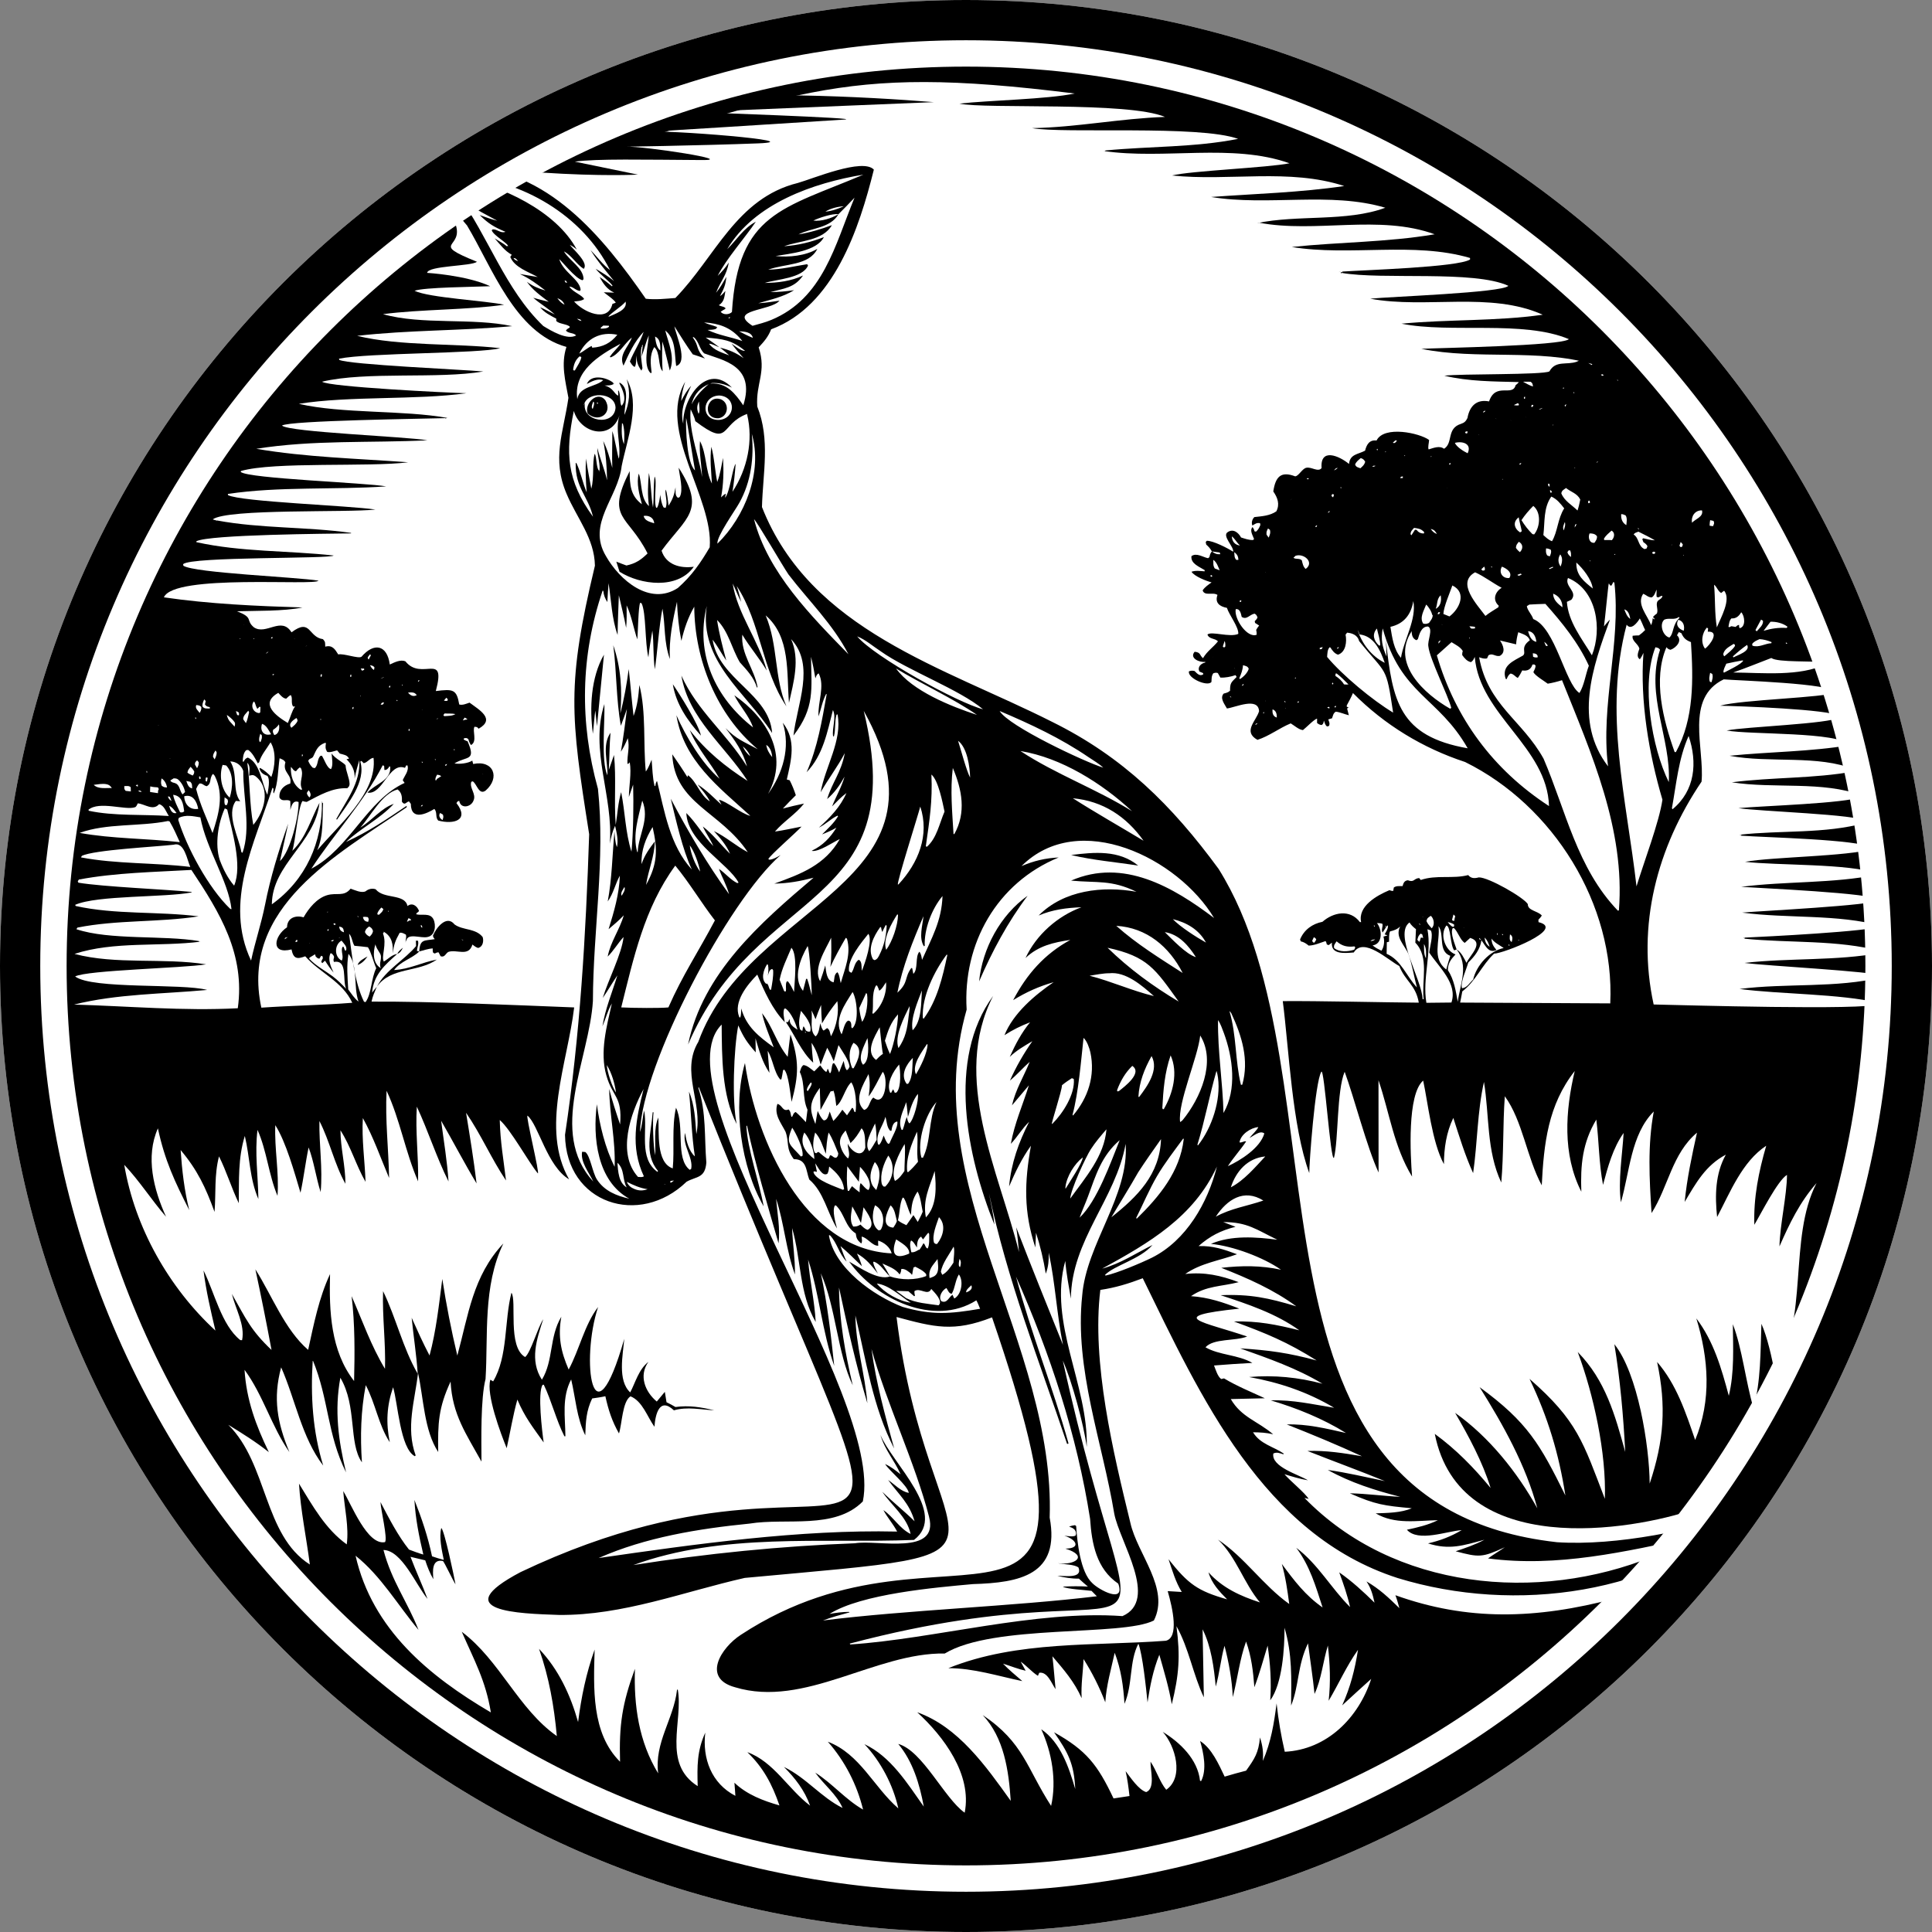 <?xml version="1.0" encoding="UTF-8"?>
<svg xmlns="http://www.w3.org/2000/svg" id="Layer_1" version="1.1" viewBox="0 0 200 200">
  <rect x="0" y="0" width="200" height="200" fill="#808080" stroke="none"/>
  <defs>
    <style>
      .st0 {
        fill: #fff;
      }
    </style>
  </defs>
  <path class="st0" d="M100,0C44.771,0,0,44.772,0,100s44.771,100,100,100,100-44.772,100-100S155.229,0,100,0h0Z"></path>
  <path d="M125.425,60.289c-.539-.14-1.782-.62-2.08-1.102.432-.155.907-.074,1.356-.042l.007-.127c-.535-.342-1.47-.669-1.368-1.447.514-.378,1.169.101,1.716.214l.143-.111c.058-.245.079-.401.257-.59.29.222.504.315.87.289-.005-.065-.045-.122-.071-.181l-.799-.108c-.152-.278-.348-.504-.587-.709l-.054-.261.111-.132c.636-.025,2.168.765,2.729,1.129.101-.503-1.183-1.648-.561-2.028.569-.379,1.1.036,1.379.555.415.132.79.269,1.231.267l.118-.095c-.131-.394-.486-.877-.163-1.249.126.167.157.253.217.448l.155.021c.234-.217.324-.389.441-.684l-.029-.187c-.345-.073-.506.072-.796.242-.127-.292-.021-.658.204-.873.791-.09,1.605-.131,2.276-.595.378-.735.132-1.418-.316-2.058.225-1.495.763-2.14,2.265-1.565.352-.018.713-.777,1.138-.884.536-.135,1.243.496,1.597.024-.166-2.111,1.81-1.273,2.839-.422.101-1.029.941-.987,1.662-1.375.163-.64.45-1.143,1.188-1.051.777-1.578,4.467-.778,5.441-.056-.007.244-.159.816-.045.975.504-.148,1.123-.419,1.592-.065.964-.592.235-2.102,1.741-2.575.356-.112.519-.273.682-.605.222-1.234.936-1.973,2.237-1.722.683-2.023,2.437-.449,2.746-1.676.077-.07.306-.234.319-.326-2.539-.066-5.208-.06-7.693-.661,1.582-.212,10.2-.066,10.877-.447.644-1.173,1.792-.62,2.848-1.007.519-.316,1.074.082,1.522.345l.074-.09c-5.555-1.635-11.946-.405-17.705-1.583,1.762-.095,14.545-.303,15.277-1.002-4.753-1.993-12.241-.575-17.328-1.601,4.82-.462,9.789-.239,14.618-.927-5.428-2.441-12.096-.584-17.855-1.66,2.022-.215,13.668-.612,14.301-1.331-3.552-1.644-13.047-.592-17.279-1.343l-.057.086-.01-.193-.236.029c.144-.024.168-.061.296.02h.079s.021-.075.021-.075c2.292-.161,11.957-.447,13.218-1.249l-.003-.16c-5.859-1.715-12.42-.15-18.453-1.137,4.932-.519,9.88-.481,14.789-1.314-5.723-2.09-12.338-.084-18.192-1.203l-.201.055c4.189-.901,9.283-.114,13.287-1.6-5.707-1.695-12.133-.141-18.032-1.115,4.596-.336,9.213-.455,13.78-1.133-5.686-1.859-11.938-.471-17.82-1.09,1.839-.481,9.994-.812,12.154-1.265-5.946-2.105-12.975-.347-19.255-1.272l.107.026.107-.081c4.547-.442,9.228-.306,13.72-1.199-4.036-1.462-18.056-.513-21.327-1.113,4.599-.078,9.172-1.007,13.757-1.158-3.816-1.62-18.597-.794-21.281-1.378,3.038-.345,9.025-.442,11.936-1.046-25.243-3.152-28.272.07-57.619,8.529-.501.144,5.853-7.805,6.008-8.294,5.173-.468,34.679-8.727,39.689-7.903,25.797.964,51.08,12.066,69.099,30.578,33.35,33.382,38.829,93.464,5.248,128.531l1.658-4.86c-6.396,2.184-24.244,5.206-26.807-7.825,2.203,1.604,4.054,3.503,5.78,5.601-.843-2.712-2.252-5.331-3.676-7.778,3.545,2.516,6.413,6.126,8.51,9.878-1.203-4.481-3.533-8.636-5.975-12.539,4.977,3.631,6.263,5.925,8.879,11.212-.672-4.331-1.816-8.113-3.711-12.07,4.984,4.355,5.55,6.572,7.797,12.418.166-4.72-1.156-10.777-2.808-15.199,2.877,2.935,3.861,6.515,4.918,10.345-.192-3.716-.523-7.482-1.124-11.151,2.427,3.016,3.624,10.515,3.655,14.428,1.485-4.454,1.738-7.998.768-12.591,2.015,2.325,2.957,5.216,3.941,8.076,1.704-4.12,1.398-8.402.121-12.584,1.799,2.367,2.601,5.181,3.361,8.01.586-2.417.443-4.941.418-7.409.977,2.524,1.324,5.945,2.142,8.702.766-2.866.712-5.806.815-8.744.6,1.321,1.117,3.614,1.358,5.032,3.632-5.427,1.374-13.838,4.349-19.602-1.741,1.991-2.788,4.16-3.838,6.557.054-2.278.766-5.251.779-7.405-.972.585-2.693,4.027-3.38,5.166-.091-2.824.449-5.486,1.23-8.183-2.501,1.656-3.73,4.825-5.084,7.379-.232-2.214-.2-4.472.904-6.456-2.104,1.12-3.083,2.918-4.262,4.896.237-2.41.751-4.81,1.275-7.172-2.585,2.178-2.959,5.58-4.702,8.322-.229-3.509-.423-7.037.229-10.515-2.39,2.392-2.493,6.31-3.405,9.401-.303-2.218.15-4.919.283-7.177-1.101,1.538-1.652,3.56-2.131,5.374-.431-2.211-.418-4.522-.696-6.76-1.44,2.406-1.652,4.719-1.551,7.467-1.974-3.882-1.653-8.398-.683-12.492-2.767,3.518-3.197,7.516-3.415,11.832-1.558-2.883-1.971-6.674-3.823-9.221-.215,2.96-.103,5.962-.367,8.93-1.548-3.3-1.219-6.931-1.792-10.413-.694,3.096-.666,6.298-1.122,9.438-.857-1.884-1.415-3.754-2.051-5.712-.725,1.497-.962,3.138-.972,4.785-1.234-2.259-1.659-6.389-2.148-8.649-1.667,1.433-1.325,7.722-1.15,9.936-1.905-3.143-2.315-6.559-3.475-9.97l.008,9.545c-1.203-2.585-2.532-7.773-3.511-10.425-.824,1.943-.637,7.076-1.104,8.9-.359.508-1.001-9.408-1.312-8.9-.65,1.064-1.263,9.582-1.247,10.486-1.783-4.848-2.107-12.897-2.743-17.799,3.72-.033,10.359.133,14.081.159-.313-1.843-1.407-2.222-2.018-3.793-1.129-.583-3.693-3.052-4.713-1.402-1.01.087-2.388.204-2.26-1.019l-.339.258-.195-.073c-.03-.148-.04-.221-.129-.346-.571.185-1.141.449-1.745.469-.251-.208-.495-.372-.819-.441l-.073-.193c.409-1.003,1.277-1.626,2.317-1.83,1.121-.987,2.844-1.341,3.877.029h.126c-.347-1.635,1.591-2.744,2.936-3.305.158.067.206.075.388.081l.062-.354c.26-.193.587-.138.906-.147.088-.318.186-.566.545-.603.692.254.585-.186,1.175-.231l.161.2c1.623-.555,3.303-.088,4.913-.507.298.371.683.349,1.1.239.988-.025,4.632,2.061,5.07,2.765-.014.692,1.016.685,1.449,1.181-.096.165-.216.298-.35.435l.01.252c2.908.704-3.693,3.266-4.601,3.26-1.281,1.213-1.878,2.826-3.289,3.91-.066.387-.148.772-.224,1.157l15.54.083c.485-10.259-5.893-20.479-15.025-24.987-4.376-1.437-8.342-3.844-11.61-7.139-.181.446-.42.865-.646,1.288l.011.142.184.039-.154.138.181.691c-.461-.106-.881-.316-1.354-.37-.267.16-.282.401-.387.683l-.39.118c.089.274.184.397.08.671l-.203.063c-.21-.15-.241-.375-.331-.612-.054.243-.019.292-.218.458-.224-.017-.312-.077-.489-.212l.003-.443c-.245.003-1.168.956-1.463,1.18-.421-.035-.897-.475-1.267-.695-1.191.492-2.223,1.316-3.443,1.705-1.553-.865-.119-1.958.168-2.97-.092-1.502-2.448-.388-3.327-.277-.239-.445-.772-1.072-.334-1.545.256-.067.46-.106.656-.297,0-.826.118-.847.683-1.423l-.115-.186c-.508.167-1.051.279-1.571.252l-.262-.468c-.191-.06-.282-.033-.471.025-.201.297-.166.539-.19.893-.391.539-2.517-.404-2.327-1.098.233-.082.343-.081.584-.029.241.249.556.599.904.327l-.034-.117-.359-.151c-.265-.445.146-.855.575-.935l.022-.077c-.585.096-1.684-.381-1.104-1.042.661.062.495.37.867.662.432-.742,1.047-1.108,1.548-1.744-.319-.337-.916-.202-1.091-.703.427-.374,2.313.329,3.192-.063.07-.681-.943-1.958-1.176-2.697-.746-.137-1.271-.521-.977-1.338-.457-.329-1.338.158-1.535-.471.231-.358.589-.58.926-.83ZM133.638,51.706l-.077.099c.039-.055.13-.16.177-.209l-.1.11ZM175.158,54.118l-.055.054c.354-.452,1.263-.638,1.089-1.335-.725-.035-1.151.604-1.034,1.281ZM124.417,58.504l.123.185.226.011-.226-.011-.123-.185ZM163.183,58.233c-.046,1.322.789,1.953,1.733,2.715l-.039-.046c-.113-.92-1.018-2.059-1.694-2.669ZM140.54,65.204c.425,1.422,1.457,2.744,2.808,3.411-.445-1.287-1.109-2.771-2.601-2.938-.045-.116-.15-.365-.207-.473ZM146.139,65.336c-2.191,3.364,1.343,6.529,3.978,8.03l.119-.085c-.339-1.321-2.237-5.069-2.371-6.36-.121-.59.52-1.795-.036-2.064-.686-.019-.897.774-1.051,1.302l-.143.117c-.403-.145-.505-.545-.496-.942l.077-.041-.077.041ZM128.448,72.184l.103.05.048.146-.048-.146-.103-.05ZM130.546,75.758l-.151.043.151-.043.045-.118-.045.118ZM146.722,97.294c.066.083.144.14.225.206.045-.149.092-.297.139-.445l.237.03.074.196c-.074-.169-.11-.375-.165-.549l-.167-.085c-.249.231-.253.329-.343.647ZM154.335,97.085l.055.046c.043.564.164.779.522,1.209-.955.461-1.245-.802-1.777-1.242l-.011.114.233.113c-.128.95-.697,1.671-1.364,2.319-.178.682-.826,2.023-.657,2.65.52-.002.812-.574,1.167-.892.336-1.475,1.683-2.957,3.159-3.267-.467-.321-.983-.546-1.326-1.05ZM150.79,98.287l-.25.095c-.426-.511-.338-2.483-.81-2.574-.744.994-.082,2.633.946,2.994-.472.495-.782.906-.795,1.619.657.998.826,2.202,1.025,3.284.264-1.891,1.159-3.738-.117-5.417.496.287.758.9,1.019,1.386.362-.797,1.892-2.104.387-2.583-.187.177-.375.352-.57.52-.491-.338-.668-1.103-1.108-1.54l-.139.022c-.265.53.235,1.635.411,2.195ZM161.423,38.531l.081.056-.081-.056ZM165.724,38.793l.13.112.177-.06-.158-.104-.148.052ZM163.327,39.235l.062.086-.062-.086ZM167.412,39.318l.032.102.055-.048-.053-.063-.034.008ZM164.737,39.505l.067.029-.067-.029ZM157.667,39.518c.328.172.671.395,1.028.491-.05-.276-.023-.317-.238-.489-.265-.01-.525-.01-.79-.002ZM161.809,40.139l-.008.093.078-.005.019-.107-.09.019ZM162.887,40.609l.015.084h.072s-.016-.086-.016-.086l-.071.002ZM161.089,40.738h.107-.107ZM155.687,41.078l.084.03-.084-.03ZM157.755,41.115l.009.175.114-.045-.009-.188-.114.058ZM167.973,41.173l.065.032-.065-.032ZM157.126,41.735l-.41.197c.149.043.344.049.499.032l.016-.13-.104-.1ZM158.582,41.906l-.087.19.156.035.089-.204-.159-.021ZM161.983,41.944l.018.16c.062-.053.136-.172.137-.256l-.154.095ZM155.432,42.258l.108.055-.108-.055ZM159.455,42.308l-.165.1c.12-.011.317-.092.399-.182l-.234.082ZM152.927,42.496l.031.062-.031-.062ZM153.6,42.559l-.088.156.185-.083.076-.118-.173.046ZM154.043,42.608h.12-.12ZM157.888,43.16l.063.048.013-.002-.076-.046ZM168.143,43.199h.094-.094ZM154.826,43.336l.082.038-.06-.048-.022.01ZM155.546,43.396h.093-.093ZM156.351,43.46l.075.086h.01s-.085-.086-.085-.086ZM166.938,43.789h.118-.118ZM160.721,43.986l-.006.058c.02,0,.086-.068.101-.08l-.094.022ZM152.979,44.031l.101.054-.101-.054ZM155.608,44.129l.073.03-.073-.03ZM158.998,44.522l.086.055-.086-.055ZM165.663,44.522l.1.054-.1-.054ZM151.652,44.719l.099.163.168-.057-.023-.196-.244.091ZM153.052,45.011l.084.037-.062-.049-.022.011ZM143.905,45.364h.12-.12ZM144.373,45.657l-.191.175c.208.102.318-.055.428-.228-.179-.023-.101-.045-.237.052ZM166.837,45.561h.119-.119ZM154.402,45.659h.112-.112ZM157.168,45.738l.026.06-.026-.06ZM150.609,45.846c.158.411.931.895,1.321,1.076.461-.979-.513-1.288-1.321-1.076ZM153.666,45.856h.103-.103ZM156.148,46.02l.056.067-.056-.067ZM161.694,46.14l.027.061-.027-.061ZM167.945,46.296l.056.03-.056-.03ZM146.344,46.394l.071.03-.071-.03ZM142.513,46.518l.045.096.057-.02v-.137s-.103.061-.103.061ZM158.166,46.542l.02.089-.02-.089ZM143.421,46.727l-.036.092.074-.034v-.065s-.039.007-.039.007ZM146.683,46.884l.098.055-.098-.055ZM142.819,46.939h.099-.099ZM145.399,47.136l-.036.059.038.017.065-.056-.068-.02ZM154.206,47.119l.031.063-.031-.063ZM141.484,47.178l.07.032-.07-.032ZM148.132,47.224l-.018.078.067-.02-.006-.067-.042.009ZM140.866,47.421c-.229.201-.489.377-.586.677.136.281.267.268.551.377.255-.245.397-.33.494-.676-.13-.213-.212-.297-.46-.378ZM153.522,47.768l.121.036-.121-.036ZM165.326,47.812l-.071.093.115-.058.056-.095-.099.06ZM150.026,47.979l-.008.114.121-.013.039-.144-.152.043ZM157.325,47.986l-.055.112.151-.031.063-.142-.159.062ZM160.17,47.967l.056.031-.056-.031ZM137.575,48.098l.03.045-.03-.045ZM142.178,48.213l-.129.103c.101.018.265-.029.345-.093-.072-.006-.145-.023-.216-.011ZM163.006,48.396l.003.068.04-.007-.005-.069-.038.008ZM138.241,48.528l-.143.165c.114-.039.306-.167.391-.252-.191.031-.11-.004-.248.087ZM147.001,48.559l.069.03-.069-.03ZM149.072,48.59l.075.079-.075-.079ZM145.577,48.659l.08.051-.08-.051ZM149.171,49.006h.169-.169ZM158.048,49.09l.029.051-.029-.051ZM145.018,49.354l-.068.142.27-.012v-.167s-.201.037-.201.037ZM135.387,49.498l-.127.065.121.058.122-.084-.116-.039ZM139.928,49.544l.084.029-.084-.029ZM155.526,49.592l-.021.07.051-.026.014-.057-.044.013ZM141.808,49.78l.03.055-.03-.055ZM150.862,49.891h.126-.126ZM160.248,50.073l.043.245.126.059-.016-.291-.153-.013ZM136.651,50.233l.053.029-.053-.029ZM143.41,50.187h.101-.101ZM138.762,50.452l.036.1.051-.035-.023-.095-.064.031ZM149.767,50.459l.072.076h.011l-.083-.076ZM152.372,50.43l.086.052-.086-.052ZM144.546,50.523l.041.032-.041-.032ZM148.824,50.482h.104-.104ZM156.699,50.482h.108-.108ZM132.956,50.624l.113.035-.113-.035ZM134.453,50.633l.084.055-.084-.055ZM162.115,50.52c-.255.187-.418.229-.491.544.306.79,1.096,1.205,1.679,1.784.125-.378.21-.75.285-1.141-.319-.64-.955-.765-1.473-1.188ZM160.446,50.762l.048.236.176-.028-.111-.207h-.112ZM151.209,50.876h.1-.1ZM154.399,50.876h.115-.115ZM137.885,51.173l-.051.173.167.142.096-.273c-.142-.083-.07-.076-.211-.042ZM153.813,51.171h.107-.107ZM140.758,51.466h.118-.118ZM160.594,51.405c-.832,1.153-.66,2.631-.825,3.986.289.264.526.498.896.636.594-1.008.578-2.328,1.261-3.401-.397-.506-.732-.943-1.332-1.221ZM136.161,51.804l.081.031-.081-.031ZM164.42,51.846l-.013.245.179-.029-.022-.23-.143.014ZM134.642,51.985l.087.025-.087-.025ZM141.946,52.155h.111-.111ZM155.62,52.155h.118-.118ZM139.632,52.352h.109-.109ZM135.839,52.45h.116-.116ZM158.725,52.372c-.458.467-.859.925-1.222,1.473.327.542.685,1,1.134,1.446l.179.031c.623-.772.745-2.28-.092-2.95ZM150.842,52.593l.08.03-.08-.03ZM152.59,52.746h.096-.096ZM137.534,52.956l-.088.116.136-.036.104-.128-.151.048ZM146.936,52.844h.14-.14ZM164.504,52.915l.064.086-.064-.086ZM134.52,53.081l.139.037-.139-.037ZM133.94,53.282l.081.03-.081-.03ZM167.222,53.336h.081-.081ZM167.827,53.22c-.038.47.099.894.53,1.141.029-.334.115-.713-.074-1.007-.163-.079-.274-.123-.456-.134ZM157.215,53.551c-.631.479-.481,1.153.144,1.563l.174-.118c-.086-.487-.24-.956-.317-1.445ZM168.974,53.73h.121-.121ZM177.035,53.847c-.035.206-.06.359-.055.569.126.027.229.048.358.051.095-.26.158-.293.047-.542l-.35-.078ZM161.992,54.04c-.12.324-.263.528-.109.868.084-.293.201-.565.109-.868ZM163.05,54.319l-.046.287c.069-.081.175-.26.2-.364l-.154.077ZM136.235,54.41l-.093.147.154-.025.055-.15-.116.029ZM139.865,54.32h.104-.104ZM169.097,54.32h.105-.105ZM169.529,54.678l.083.104.073-.019c-.128-.096-.068-.091-.156-.086ZM171.05,54.698l.024.063-.024-.063ZM132.941,54.761l.064.03-.064-.03ZM134.157,54.714h.1-.1ZM146.379,54.649c-.209.248-.342.327-.361.657l.09.106c.118-.191.239-.38.364-.568l.174.003c.173.266.454.392.763.377l.019-.141c-.328-.348-.592-.369-1.049-.435ZM131.264,54.705c-.137.279-.179.336-.152.641l.222.31c.115-.293.215-.487.126-.807l-.195-.144ZM148.104,54.756c.208.267.326.408.649.522-.205-.313-.256-.432-.649-.522ZM166.829,54.928c-.284.255-.585.492-.784.821l.016.152c.219.018.565-.019.791.021.277-.277.363-.781-.023-.994ZM169.606,55.038c-.196.081-.388.105-.488.297.576.361.428,1.204,1.129,1.509l.21-.067.087-.24c-.11-.202-.236-.286-.422-.416l-.113-.311.107-.088c.389.086.8.209,1.199.213-.557-.334-1.129-.605-1.708-.898ZM164.552,55.219c-.184.4-.019,1.044.507.968.156-.233.284-.384.259-.68-.203-.251-.445-.287-.766-.288ZM127.52,55.523c.015.511.312.901.842.943-.332-.286-.504-.677-.842-.943ZM135.18,55.77l.097.078-.097-.078ZM146.173,55.698h.117-.117ZM157.23,56.084c-.194.249-.279.307-.303.63.125.187.237.304.413.443.344-.343.345-.827-.11-1.073ZM173.982,56.109l-.128.384.107.135.148-.006.103-.236c-.076-.123-.116-.183-.23-.276ZM155.579,56.38l.038.089-.038-.089ZM173.048,56.38l-.028.044h.033s.036-.034.036-.034l-.041-.01ZM141.742,56.486h.118-.118ZM148.786,56.584h.124-.124ZM165.425,56.682h.108-.108ZM160.049,56.768c-.021.283-.044.46.105.718.108.051.173.095.295.093.084-.263.169-.397.094-.666-.176-.093-.295-.126-.493-.145ZM162.359,56.998l-.102.176c.081.242.18.327.375.488-.008-.272.033-.476-.118-.708l-.155.045ZM171.089,57.137l-.064.139c.202.082.106.08.284.037l.05-.147c-.197-.071-.107-.074-.269-.029ZM127.769,57.161c.034.315-.013.582.223.804l.21-.013c-.023-.363-.128-.569-.433-.791ZM167.143,57.363l-.021.083.079-.024.009-.078-.067.019ZM174.238,57.449v.07s.042-.008.042-.008l-.007-.069-.035.008ZM130.23,57.516l.094.053-.094-.053ZM149.987,57.51l.117.037-.117-.037ZM161.515,57.392c-.259.404-.242.863.041,1.256.157-.406.251-.888-.041-1.256ZM134.109,57.536l-.211.209c.275.187.604.012.861.253.096.347.128.652.403.899.948-.689-.203-1.658-1.053-1.361ZM123.991,58.008l.075.029-.075-.029ZM164.552,58.037l.029.07.025-.003.029-.08-.083.012ZM125.603,57.956c.01.344-.046.61.155.894l.502.185c-.164-.375-.304-.842-.657-1.079ZM152.069,58.398l.101.035-.101-.035ZM132.176,58.499l.067.03-.067-.03ZM136.65,58.692l.092.057-.092-.057ZM154.337,58.682l.104.06.039-.018-.067-.084-.076.041ZM160.522,58.761l-.174.079.072.073c.082-.049.266-.127.357-.159l-.027-.089-.228.097ZM153.641,58.651l-.291.277c.096.137.036.096.163.144l.189-.041c.019-.2.032-.174-.061-.38ZM155.479,58.66c-.364.606.065,1.25.765,1.176.372-.562-.294-.998-.765-1.176ZM162.046,58.793l.089.055-.089-.055ZM126.806,58.892l.055.031-.055-.031ZM125.106,58.946h.12-.12ZM133.828,59.127l.038.092-.038-.092ZM130.966,59.218c.029.027.054.073.093.074l-.093-.074ZM152.703,59.245c-1.99,1.076.232,3.37,1.068,4.515.41-.343.898-.602,1.343-.9l.032-.161c-.669-.595-.385-1.425.305-1.851-.928-.493-1.811-1.184-2.748-1.603ZM157.253,59.439l-.179.076.123.086c.098-.004.265-.084.343-.142l-.12-.077-.168.056ZM125.261,59.594l.131.112.105-.022-.057-.151-.179.061ZM160.177,59.609l.062.086-.062-.086ZM127.709,59.774l.098.032-.098-.032ZM132.862,59.976l.064.03-.064-.03ZM162.317,59.832c-.396.874,1.063,1.419.344,2.26-.154.068-.306.136-.457.209.13,2.047,1.561,3.84,2.59,5.537,1.073-2.685.54-6.763-2.476-8.005ZM167.019,60.243l-.201.376-.132-.011-.143-.218c-.058.109-.399,3.821-.5,4.455.199-.241.389-.488.618-.702h.001c-1.809,4.945-3.766,10.522-.198,15.187-.793-6.381,1.356-12.73.657-19.012l-.104-.074ZM177.438,60.532c.141,1.494.043,2.907.289,4.413.392-.97,1.511-2.882.754-3.79-.21.147-.108.069-.306.233-.355-.201-.423-.629-.736-.856ZM150.348,60.606c-.249.734-.904,2.215-.928,2.953l.629.254c1.045-.786,1.825-2.464.3-3.206ZM171.484,61.037c-.137.309-.199.615-.496.808-.397-.008-.527-.24-.886-.375-.728,1.068.453,2.232.817,3.244.125-.258.142-.432.161-.712l.206.125c-.029-.162-.058-.148-.178-.25.129-.15.253-.254.415-.368.151-.398-.092-.756.014-1.152.084-.315.515-.305.558-.676-.306-.007-.327.269-.602.1-.037-.267.015-.481-.006-.745ZM160.78,61.455c.004.652.482,1.041.966,1.414.002-.656-.348-1.179-.966-1.414ZM149.137,61.622c-.431.416-.302.889-.511,1.396.523-.248.615-.877.511-1.396ZM126.579,62.096h.109-.109ZM128.353,62.168l-.033.133.161-.005.017-.157-.144.029ZM157.395,62.135l.112.036-.112-.036ZM146.305,62.224c-.237,1.427-.985,2.353-2.371,2.666.185,1.116.338,2.338,1.093,3.208.308-1.89,1.639-4.002,1.278-5.874ZM173.172,62.435l.072.031-.072-.031ZM168.646,62.554l.058.07-.058-.07ZM158.317,62.584l-.258.164c.045.422.516.869.662,1.335,2.303.885,3.304,6.72,4.785,7.656.503-.834.624-1.901.971-2.823-1.099-2.408-2.755-4.443-4.498-6.403-.552.022-1.11.032-1.661.072ZM147.637,62.585c-.23.607-.718,1.363-.303,1.972.283.049.325.038.594-.068.212-.317.387-.471.39-.858l-.054.061c-.042-.351-.367-.869-.627-1.107ZM127.924,63.06c-.207.966,1.186,3.043,2.165,2.648.008-.183-.009-.325-.05-.503.087-.157.188-.315.308-.45l-.421-.268-.038-.179c.143-.157.205-.195.29-.388-.097-.226-.097-.271-.304-.396-.523.098-.817.679-1.335.335-.082-.355-.166-.862-.617-.799ZM168.145,63.082c.159.377.271.751.623.992-.077-.387-.187-.881-.623-.992ZM176.113,63.225l.055.029-.055-.029ZM148.916,63.367l-.11.195.173.014.102-.198-.166-.011ZM180.251,63.381c-.236.401-.528.668-1.015.637-.227.222-.244.562-.304.861l.075.052.226-.107.434.075c.133-.106.188-.196.362-.206.01.144-.019.23.064.337.66-.145.525-1.286.158-1.648ZM157.601,63.716l.105.053-.105-.053ZM169.798,63.867h.078-.078ZM173.79,63.869c-.448.361-1.002.056-1.499.276-.549.468-.158,1.698.525,1.852.494-.455.27-1.311,1.05-2.044l-.075-.084ZM139.674,64.011l.088.053-.088-.053ZM169.752,64.018c-.24.423-.913,1.29-1.361.647-2.42,9.127-.02,18.014,1.02,27.092.745-2.459,2.349-6.65,2.684-8.972-1.401-4.734-2.34-10.259-1.964-15.198-.11.238-.214.448-.374.658-.396-.256-.16-.732-.05-1.09-.111-.518-.815-.788-.694-1.343.218-.024.43-.033.649-.035.242-.173.435-.341.642-.555-.197-.395-.341-.823-.552-1.204ZM130.497,64.352l.027.096-.027-.096ZM173.744,64.16c-.329.537.03.956.555,1.134.118-.468-.027-1.016-.555-1.134ZM182.306,64.14l-.58,1.078c.104.121.048.09.142.127.262-.329.682-.628.636-1.083l-.198-.121ZM183.281,64.365l-.717.935c.799-.234,1.559-.351,2.397-.295l.082-.127c-.47-.362-1.172-.539-1.762-.513ZM149.256,64.637l.058.075-.038-.08-.02.005ZM153.692,64.702l.078.029-.078-.029ZM152.113,64.833l.161.226c.175.026.243.027.423-.009l-.011-.163c-.192-.025-.38-.047-.573-.054ZM176.704,64.966c-.527.555-.667,1.566-.202,2.181.521-.351,1.573-1.843.287-1.754l.032-.327-.117-.1ZM142.537,65.065c-.531.595-.325,1.263.213,1.757l.132-.008c-.001-.58-.224-1.182-.345-1.749ZM143.138,65.055c-.214,1.104-.054,1.882.396,2.903-.006-.568-.038-1.133-.07-1.7.695,6.327,1.357,9.955,8.47,11.205-3.025-5.321-6.926-5.55-8.796-12.408ZM175.731,65.344h.131-.131ZM158.183,65.343c.147.484.315.987.864,1.104-.061-.506-.273-1.08-.864-1.104ZM139.451,65.494l-.159.202c.145.729.036,1.809-.784,2.077-.392-.141-.565-.413-.793-.752l-.075-.015c-.244.26-.227.658-.258.998,1.565,1.885,4.71,4.494,6.834,5.763-.743-4.954-.642-3.831-3.519-7.406-.146-.588-.684-.824-1.246-.868ZM157.172,65.446c-.116.426-.2.815-.224,1.257l-1.669-.399c.331.484.636,1.235-.021,1.595-.499.092-.744-.335-1.176-.057l-.142.314c-.305.069-.534-.025-.821-.116.906,4.966,4.442,6.481,6.669,10.497,2.315,5.395,3.46,11.33,7.699,15.74l.101-.039c.662-8.364-2.853-16.255-5.889-23.824-.495.157-.965.274-1.477.361-.361-.275-1.318-.834-1.489-1.197.108-.232.23-.42.229-.681l-.135-.115-.191.015c-.148.515-.546.692-1.053.604-.138.28-.275.528-.462.779-.313-.16-.384-.381-.74-.456-.24.136-.31.352-.422.59l-.096-.045c-.463-1.38.836-1.853,1.795-2.408.4-.342-.337-.822.71-1.58-.182-.522-.737-.644-1.197-.834ZM173.79,65.435l-.189.327c.591.539-.05,1.273-.665,1.505-.238-.063-.258-.086-.425-.27-1.426,3.335-.338,7.532.848,10.855l.13.004c1.896-3.463,1.802-7.533,1.558-11.386-.536-.205-.758-.411-.998-.931l-.259-.104ZM152.085,66.011l-.008.081.075-.008-.029-.076-.038.002ZM182.148,66.164c-.292.135-.572.23-.764.501l.025.175c.683.227,1.272-.218,1.963-.256l.02-.112c-.387-.168-.823-.285-1.244-.309ZM148.935,66.404l-.036.216c.087-.065.202-.227.237-.33l-.201.114ZM154.213,66.373l.066.03-.066-.03ZM126.775,66.348l-.189.574c.043.039.08.09.134.111l.129-.115c.004-.215.001-.368-.074-.57ZM150.26,66.479l-1.518,1.361c1.906,6.521,5.82,11.839,11.61,15.603-.175-6.106-7.193-9.43-7.685-15.442-.125.256-.157.382-.395.545-.417-.093-.656-.399-.904-.734-.005-.187.004-.252.057-.421-.244-.421-.759-.659-1.165-.912ZM159.857,66.448l.158.389.121.047.094-.055c-.127-.176-.188-.259-.373-.381ZM184.848,66.554l.083.099.091-.054-.098-.08-.076.035ZM179.469,66.655c-.447.289-.952.509-1.081,1.059.081.205.021.145.119.223.369-.323.845-.66,1.103-1.078-.045-.178.005-.112-.14-.205ZM180.856,66.761c-.526.364-.993.755-1.465,1.186.052.098.019.075.066.102.425-.246,1.789-.641,1.399-1.288ZM138.458,67.033l-.056.121.114-.029.096-.142-.155.05ZM136.621,67.063l.003.155.204-.031.1-.205-.306.081ZM152.581,67.115h.106-.106ZM171.368,67.004c-1.494,3.789-.393,10.34,1.383,13.96.248-4.525-2.444-8.981-.905-13.705-.164-.217-.225-.185-.478-.256ZM128.564,67.455l.106.054-.106-.054ZM158.677,67.626l.027.36c.203.09.256.082.47.067.053-.322-.233-.415-.497-.427ZM125.547,68.004l.008.009.019-.017-.028.008ZM126.84,68.092l.037.095-.037-.095ZM183.365,68.117c-1.312.494-2.625,1.047-3.95,1.5,3.028.023,6.907.443,9.594-.869l-.087-.164c-1.103-.201-4.889.022-5.557-.468ZM180.345,68.371c-.547.104-1.095.202-1.637.332-.116.272-.323.612-.293.901l.072.019c.361-.201,1.851-.89,1.969-1.242l-.111-.01ZM160.281,68.832l.083.055-.083-.055ZM128.676,68.861c-.032.505-.192.896-.384,1.356l.071.081c.366-.227.789-.651.905-1.067-.107-.276-.324-.289-.593-.369ZM127.779,69.169l.073.076-.051-.081-.022.005ZM138.259,69.73l-.019.239c.36.235.671.502.889.878.164.024.303.022.468.006-.396-.393-.78-.798-1.227-1.132l-.111.009ZM177.034,69.647c-.056.318-.157.633-.019.939l.164.037c.081-.333.176-.525.075-.857l-.22-.118ZM133.539,70.017l.066.029-.066-.029ZM134.073,70.152l-.022.096.081-.017.002-.095-.062.016ZM137.064,70.144l.094.073-.094-.073ZM159.921,70.214l.062.029-.062-.029ZM178.447,70.323c-4.06,1.949-1.976,7.135-2.303,10.594-4.587,6.785-6.754,14.862-4.958,23.067,3.023.063,21.831.621,23.37-.038l-.026-.127c-4.145-.962-10.213-.882-14.454-1.442,4.845-.621,10.039-.069,14.726-1.212l.006-.143c-.801-.47-11.925-1.027-14.213-1.341,4.633-.534,9.504-.185,14.085-1.042l.024-.173c-4.49-1.199-9.462-.826-14.086-1.291l-.069-.108-.051.012.097.067.016-.086c1.868-.085,13.19-.634,14.139-1.204-4.491-1.251-9.685-.75-14.4-1.384,1.826-.171,13.52-.728,14.288-1.307-.752-.732-12.564-1.224-14.392-1.36,4.591-.596,9.525-.333,14.04-1.256l.002-.121c-2.749-1.05-10.382-.822-13.64-1.215,2.965-.52,10.561-.552,13.161-1.323l.016-.138c-1.524-.87-11.105-1.056-13.625-1.246l.102-.075-.258-.015c4.285-.488,8.874-.076,13.012-1.225l.075-.183c-.677-.71-11.216-1.018-13.161-1.352,2.474-.234,11.112-.48,12.684-1.167l.077-.151c-4.057-1.516-9.107-.668-13.449-1.354,4.153-.54,8.521-.374,12.621-1.126l.114-.191c-3.835-1.569-8.796-.636-12.973-1.431,4.116-.419,8.39-.414,12.439-1.1-1.136-1.407-10.327-1.061-12.737-1.517,2.04-.404,10.498-.665,11.725-1.354l-.003-.146c-1.245-.704-10.402-1.021-12.397-1.064,2.24-.637,10.884-.83,11.878-1.372-.018-.949-10.35-1.237-11.5-1.357ZM135.922,70.56h.083-.083ZM137.893,70.714l.022.145.11-.058-.034-.128-.098.041ZM128.644,70.843l-.095.147.132-.036.079-.137-.116.026ZM138.983,71.938h.121-.121ZM127.313,72.108c.132.09.075.088.152.083l-.083-.106-.069.022ZM130.958,72.503l.064.084.021-.002-.084-.081ZM136.776,72.474l.09.031-.09-.031ZM132.931,72.593l.087.101.077-.019-.099-.102-.066.02ZM134.361,72.617l-.063.125.126-.015.045-.12-.107.01ZM138.17,73.106l-.016.113.101.006.063-.145-.148.027ZM133.022,73.281c.083.088.04.08.103.082l-.103-.082ZM137.391,73.236l.14.09.134-.035-.109-.123-.165.068ZM131.736,73.431c-.039.374.032.737.44.849.003-.357-.062-.713-.44-.849ZM130.8,73.716l-.039.12.062.025.037-.127-.061-.018ZM133.679,73.657l.096.052-.096-.052ZM135.188,74.244l.068.032-.068-.032ZM132.634,74.637l.079.032-.079-.032ZM134.636,74.737l.077.031-.077-.031ZM130.034,74.904l-.103.123.131-.033.13-.137-.159.048ZM174.807,76.184c-1.059,2.374-1.265,4.951-1.73,7.473l.059.12c2.345-1.942,2.599-4.833,1.67-7.592ZM141.21,94.517l.065.033-.065-.033ZM150.463,94.666l-.149.556.084.095h.154c.01-.165.043-.318.092-.477l-.181-.175ZM147.247,94.906l.12.039-.095-.051-.025.012ZM148.114,94.804c-.269.195-.368.207-.449.539.119.297.332.512.539.75.349-.316.253-1.005-.09-1.289ZM137.729,95.113l.055.03-.055-.03ZM148.989,95.211l.064.03-.064-.03ZM140.236,95.264h.118-.118ZM151.357,95.536l.029.043-.029-.043ZM145.911,95.492c-1.673,1.205,1.286,5.905,1.358,7.941l.11.006c-.231-1.9.606-4.359-.864-5.852l.066-1.398c-.272-.22-.484-.399-.671-.697ZM146.89,95.623l.088.1.065-.016c-.124-.097-.066-.094-.153-.085ZM149.863,95.456c.178.194.318.429.575.498l.088-.069.005-.177c-.237-.153-.397-.198-.668-.252ZM142.543,95.556c.544.666.619,2.165-.456,2.314.295.228.586.387.919.55.273-.384.349-1.011.203-1.476l.013.011.414-.126-.301-.102c.153-.279.36-.56.351-.888l-.072-.034-.091.123.023-.04.091.136-.246-.221.086.187-.352.545c-.175-.301.052-.575-.015-.901-.193-.071-.363-.072-.567-.078ZM142.208,95.825l.06.097.064-.02-.061-.109-.064.031ZM144.946,95.909c-.316.302-.637.411-1.055.512-.126.311-.088.73-.097,1.064l-.231.055-.021,1.195c1.53.671,2.053,2.339,3.138,3.486-.306-1.123-.498-2.38-.883-3.467-.397-.934-1.42-1.761-.851-2.844ZM148.913,95.879c.197,1.547-.739,3.305.804,4.487.122-.48.261-.946.416-1.417-1.295-.483-.574-2.212-1.219-3.07ZM151.482,95.999c.036.013.075.046.11.032l-.11-.032ZM147.767,96.196c.467,2.469-.541,5.065-.108,7.614l2.592-.028c.665-1.972-1.305-3.664-2.297-5.17.058-.605.446-1.811.159-2.295l-.347-.121ZM152.262,96.312l.08.081-.08-.081ZM153.608,96.486l.068.033-.068-.033ZM154.962,96.616l.031.159h.056s-.034-.17-.034-.17l-.053.011ZM155.471,96.714l.074.098.06-.019-.066-.106-.068.028ZM156.013,96.642h.118-.118ZM142.477,96.885l.082.03-.082-.03ZM156.315,96.728c-.024.265-.11.636.174.789.09-.295.145-.619-.174-.789ZM136.008,97.022l-.172.367.081.154.144.044.199-.313c-.118-.208-.036-.122-.251-.253ZM153.679,97.053c.056.409.159.72.529.956-.122-.369-.238-.685-.529-.956ZM139.475,97.232h.115-.115ZM142.028,97.301l-.172.123c.178-.01.373-.059.506-.185-.109.018-.23.027-.334.062ZM155.936,97.232h.096-.096ZM157.173,97.31l.014.072.038-.007.032-.078-.083.014ZM138.362,97.446c-.167.27-.324.385-.25.702.56.445,1.421.371,2.074.168l.115-.243-.093-.103c-.748.093-1.282-.035-1.846-.524ZM156.159,97.803l.054.107.053-.034-.031-.107-.075.034ZM147.408,97.72c.017.465-.03,1.074.205,1.485.013-.521.07-1.017-.205-1.485Z"></path>
  <g>
    <path d="M120.689,169.849c-7.253.557-15.375-.041-22.518,2.84,2.581-.009,5.137.815,7.66,1.339-.669-.585-1.388-1.158-1.999-1.808.772.24,1.557.56,2.343.735l-.513-.939c.63.434,1.156,1.075,1.784,1.464l.136-.315c.853-.141,1.28,1.119,1.69,1.697-.111-1.132-.19-2.274-.327-3.403,1.19,1.398,2.265,2.624,3.027,4.335-.082-1.392.144-2.672.197-4.048.905,1.432,1.632,2.883,2.251,4.473.107-1.739.603-3.433.975-5.124.66,1.735.893,3.428,1.011,5.281.871-2.007.476-4.375,1.439-6.222.43,1.054.809,4.699.948,6.078.259-1.712.571-3.328,1.221-4.935.479,1.692.993,3.391,1.288,5.131.751-3.052.895-4.956.484-8.086,1.301,2.308,1.712,5.007,2.836,7.365l-.13-7.04c.894,1.782,1.175,3.945,1.362,5.922.4-1.383.513-2.831.907-4.216.444,1.691.783,3.554.857,5.311.496-1.903.707-3.908,1.376-5.754.558,1.572.729,3.07.859,4.728.536-1.395.928-2.871,1.372-4.302.284,1.919.399,3.717.271,5.66,1.262-1.719,1.482-5.414,1.477-7.51.807,2.701.714,5.272.681,8.057.84-2.065.637-4.125,1.75-6.446.224,1.745.499,3.488.677,5.239.724-1.543.877-3.375,1.38-5.01.226,1.916.296,3.793.081,5.717,1.049-1.756,1.847-3.6,3.038-5.273-.329,2.074-.779,3.836-1.637,5.749.994-.922,1.996-1.835,3.004-2.74-1.313,4.05-4.595,7.327-8.947,7.543-.386-1.674-.664-3.298-.847-5.009-.272,2.118-.576,3.992-1.424,5.962.069-.912-.018-1.571-.297-2.436-.143,1.594-.554,2.204-1.436,3.44-.744.191-1.484.396-2.22.617-.612-1.275-1.328-2.919-2.54-3.687.356,1.223.72,2.988.101,4.151l-.11-.035c-.236-2.22-2.082-3.983-3.859-5.06,1.307,1.443,2.227,4.696.362,5.99-.67-.793-1.017-2.014-1.628-2.909-.035.858.532,2.757-.445,3.152-.785-.232-1.626-1.513-2.132-2.166.195.854.301,1.702.401,2.572l-1.652.25c-1.648-3.484-2.808-4.979-6.159-6.848,1.456,2.096,2.072,3.242,2.195,5.874-.662-2.258-1.525-4.835-3.52-6.187,1.098,2.391,1.612,5.326,1.021,7.934-2.544-3.929-2.831-6.548-7.079-9.404,2.21,2.355,2.69,5.73,2.9,8.882-2.576-3.607-5.448-7.671-9.68-9.171,2.726,2.496,5.698,6.444,4.912,10.397-2.1-1.476-4.354-6.419-6.877-7.12,1.512,1.818,2.211,4.153,2.644,6.489-1.72-2.433-3.421-5.19-6.145-6.464,1.67,1.762,2.979,4.227,3.508,6.65-2.574-2.239-3.96-5.632-7.297-6.904,1.764,1.999,3.017,4.438,3.648,7.027-1.826-1.042-3.169-2.702-4.949-3.824.874,1.225,2.235,2.263,2.825,3.655-2.241-1.119-3.743-3.115-6.07-4.249,1.159,1.159,2.144,2.425,2.71,4.01-2.262-1.704-3.772-4.561-6.495-5.535,1.66,1.605,2.564,3.316,3.322,5.51-1.668-.474-3.365-1.114-4.661-2.349.042.452.067.906.099,1.358-2.477-1.283-3.433-3.868-3.115-6.544-.866,1.91-.843,3.466-.786,5.541-3.709-2.352-1.468-6.737-2.065-10.024l-.077.074c-.34,3.001-2.359,5.436-1.948,8.627-2.005-3.272-2.533-7.021-2.406-10.825-1.323,3.62-1.652,5.791-1.541,9.62-2.994-2.966-2.737-7.678-2.632-11.612-.882,2.495-1.374,4.867-1.712,7.502-.805-2.834-2.03-5.46-4.042-7.575,1.039,2.973,1.551,5.886,1.841,9.03-3.987-2.797-5.906-7.841-9.841-10.798,1.275,2.93,2.48,5.056,3.011,8.349-6.406-3.761-12.271-8.6-14.005-16.219,2.616,2.068,4.383,5.133,6.516,7.675-1.163-2.947-2.771-5.029-3.628-8.27,1.907.037,3.362,3.615,4.561,5.062-.546-1.472-1.21-2.888-1.761-4.355l1.525.363c.219.681.488,1.343.842,1.959-.068-.798-.183-2.119.983-1.89.135.07,1.07,2.087,1.308,2.411-.145-.81-1.143-5.561-1.47-5.83-.262.938.066,2.372.257,3.307-.412-.102-.814-.242-1.217-.374-.428-2.04-1.062-3.911-1.823-5.834.108,1.939.478,3.775.922,5.652-.503-.137-.994-.334-1.485-.514-1.154-1.447-2.084-3.263-2.949-4.916.035.81.757,3.782.467,4.145-1.832.37-3.479-3.917-4.323-5.282.136,1.819.601,3.699.364,5.516-2.213-1.59-3.52-3.977-4.945-6.287.17,2.78.766,5.605,1.124,8.371-4.815-3.06-4.335-10.402-8.444-14.465,1.449.887,2.854,1.77,4.197,2.829-1.332-2.748-2.323-5.417-2.514-8.519,1.924,2.607,2.801,5.887,4.643,8.516-1.248-3.019-1.724-5.552-.853-8.772,1.463,3.292,2.122,7.259,4.353,10.169-1.096-3.557-1.317-7.205-1.082-10.914,1.673,4.041,1.473,7.641,3.448,11.62-.796-3.33-1.214-6.386-.591-9.801,1.747,2.949.832,6.766,2.233,8.757-.183-2.68-.112-5.342.396-7.987,1.005,1.87,1.326,4.148,2.487,5.905-.407-1.996-.314-3.769.343-5.69.503,1.642.721,6.332,2.252,7.141l.085-.082c-1.045-2.879-.083-5.647.246-8.529.581,2.6.62,5.938,2.088,8.173-.042-2.985.016-4.552,1.281-7.29.178,3.426,1.617,5.423,3.198,8.284-.011-2.202-.097-6.522.421-8.546.282-4.466-.299-9.6,1.845-14.034-3.174,3.376-3.623,7.431-4.766,11.604-.626-2.621-1.144-5.265-1.555-7.933-.34,2.622-.632,5.376-1.321,7.926-.672-1.276-1.261-2.586-1.851-3.905.19,1.931.501,3.859.626,5.794-1.547-2.671-2.238-5.784-3.586-8.549-.088,2.676.285,5.349.199,8.039-1.44-2.368-2.345-4.999-3.455-7.522.349,2.875.327,5.894.256,8.787-2.429-3.118-2.591-7.232-2.49-11.07-1.155,2.476-1.68,5.18-2.266,7.844-2.436-2.11-3.733-5.613-5.462-8.337.595,2.772,1.152,5.553,1.67,8.343-2.153-2.032-2.657-3.249-4.103-5.798.365,1.522,1.381,3.22,1.057,4.789l-.189-.01c-1.951-1.548-2.697-5.018-3.804-7.209.268,2.138.74,4.139,1.232,6.225-4.812-4.437-8.348-10.678-9.438-17.163,1.592,1.685,2.819,3.641,4.329,5.381-1.287-2.825-2.154-6.2-.845-9.153.703,3.3,1.751,5.538,3.248,8.466-.512-2.027-.753-4.131-.894-6.219,1.735,2.062,2.587,3.866,3.509,6.402.156-1.967-.041-3.799.462-5.746.778,1.547,1.289,3.27,2.048,4.843.034-2.385-.089-4.655.625-6.96.528,2.206.486,4.422,1.403,6.532-.026-2.381-.391-4.791-.089-7.158.967,2.165,1.146,4.627,2.068,6.827.182-2.434-.327-4.866-.228-7.316,1.104,1.713,2.014,4.995,2.61,6.994.337-1.55.511-3.133.839-4.686.562,1.476.762,3.109,1.247,4.621.229-2.48-.171-4.885-.129-7.36,1.073,2.073,1.541,4.437,2.693,6.498.002-1.87-.502-3.672-.516-5.537,1.079,1.679,1.613,3.621,2.598,5.337-.075-2.2-.407-4.394-.279-6.604,1.099,1.982,1.842,4.128,2.718,6.203-.055-3.026-.416-5.993-.26-9.025,1.398,2.979,1.94,6.352,3.262,9.376.054-2.597-.295-5.128-.132-7.736,1.184,2.532,2.03,5.24,3.282,7.747-.139-2.118-.496-4.188-.766-6.289,1.245,2.154,2.386,4.357,3.67,6.494-.295-2.454-.691-4.88-1.088-7.317,1.549,2.244,2.617,4.759,4.134,7.01-.251-2.144-.592-3.974-.647-6.26,1.141.986,2.963,4.336,3.935,5.515.264.219-1.313-6.177-1.053-5.958,1.128.948,2.023,5.235,4.295,6.583-2.984-5.225-.154-12.061.527-17.795-6.174-.242-14.841-.638-20.975-.602.101-.539.333-1.034.543-1.534-.17.198-.333.396-.488.608.156-1.879,1.341-2.874,2.604-4.012-.577.096-.918.517-1.39.791-.299-.507.354-1.804-.087-2.903l.108-.165c-.02-.026-.092-.072-.119-.09.069.019.069.051.124.083l-.004.006c.831.493.958,1.3.904,2.222.126-.939.253-1.298.713-2.126.242-.058.433.077.645.183.096.316-.069.525-.016.843l.017-.27.041.089c.108-.9,1.541-.23,2.219-.419.786-.158.883-1.221.594-1.828-.357-.707-1.201-.358-1.782-.518.051-.246.167-.117.285-.354-.191-.517-.704-.891-1.191-.499-.28-1.316-2.45-.681-3.292-1.734-.352-.13-.759-.035-1.039.204-.433.217-1.128-.123-1.557-.268-.711.875-1.435.377-2.441.677-1.046.312-1.892,1.343-2.428,2.29.013.002.023.004.036.006l-.036-.006s0,0,0,0c-.828-.251-1.697.058-1.713,1.03-1.381.938-1.695,2.85.464,2.291.202,1.022.621,1.008,1.42.712,1.514,1.728,3.848,2.587,4.869,4.812-3.133.249-6.278.291-9.413.506-2.245-10.421,7.859-15.819,15.047-20.746l-.002-.151c-2.209,1.48-3.849,2.62-6.284,3.748,1.555-1.444,3.478-2.372,4.953-3.946-1.272.409-2.309,1.759-3.473,2.458,1.076-1.176,2.245-3.54,3.865-3.953.433.328.472.772.447,1.27.295.421.411.059.725-.039l.196.257c.022,1.836,1.691.981,2.44.529.33.378.067.839.397,1.203,1.605.427,3.268-.027,1.887-1.808.118-.161.09-.192.292-.227.137.858,1.227.655,1.474-.034.315-.685-.447-1.286-.228-1.945l.152-.045c.432.273.63,1.459,1.327.959,1.548-1.344.808-3.201-1.285-2.754l-.091-.352c-.424.287-1.356.392-1.847.288,1.289-.786,2.264-.196,1.362-2.284-.153-.048-.273-.104-.411-.188l.034-.12c.236-.047.234-.06.44.064.076.235.141.428.284.63.691-.347.115-1.479.368-1.896l.264.039.162.166c1.769-.999.08-1.939-.94-2.699-.336.108-.718.293-1.068.19-.269-1.579-.634-1.61-2.424-1.389,1.107-4.161-1.477-.976-3.151-3.082-.525-.207-1.13.115-1.614.334-.275-2.062-1.646-2.3-2.931-.802-.334.224-1.841-.371-2.405-.241-.333-.536-.616-1.008-1.347-.805-.019-.4.042-.473-.233-.776-1.556-.217-1.239-2.217-3.257-.709-1.053-1.696-2.627.335-3.896-.518-.897-.759.026-.987-1.76-1.66,2.066-.064,4.802.007,6.787-.391-4.781-.153-9.603-.362-14.342-1.052,1.009-2.457,15.692-1.166,15.998-1.727-2.218-.374-12.855-.792-13.984-1.547l-.025-.162c.868-.806,15.323-.53,15.585-.895-4.705-.517-9.597-.354-14.218-1.384l.01-.092c1.322-.701,13.753-.778,16.004-.813l.01-.05c-4.571-.652-9.338-.44-13.897-1.291l-.099.067.041-.075c.019.003.039.005.059.009h.002c-.153-.038-.326-.052-.426-.116,1.543-1.124,13.955-.679,16.837-1.013-2.724-.415-13.911-.796-15.259-1.494l-.017-.121c5.27-.794,11.102-.414,16.394-.781-2.109-.385-14.223-.798-15.062-1.497l.025-.097c3.411-.99,13.324-.387,17.308-.903-5.235-.39-10.538-.512-15.721-1.394,5.838-.939,11.821-.593,17.715-.881-2.232-.391-14.321-.84-15.059-1.526.814-.529,14.822-.704,16.919-.769l-.032.044.233-.065c-4.515-.83-10.88-.416-15.374-1.459,5.205-.839,12.137-.374,17.349-1.099-1.906-.043-14.309-.656-14.941-1.193,4.569-1.091,12.011-.252,16.692-1.058-2.117-.197-13.915-.704-14.912-1.201l-.029-.122c3.064-.623,14.573-.515,16.683-1.088-4.557-.524-10.342-.189-14.804-1.277,5.316-.611,10.713-.515,16.045-1.002-4.131-.896-9.323-.098-13.371-1.244,3.979-.519,8.709-.421,12.538-.976-1.945-.425-7.761-.716-9.27-1.444.993-.364,6.078-.396,7.826-.472-2.457-1.144-6.526-1.382-6.526-1.382.082-.757,4.636-.678,5.155-1.151-5.074-2.052-1.23-1.295-2.245-3.973C5.912,49.125-5.621,109.489,20.008,150.414c31.097,53.467,104.864,57.883,147.214,15.049-8.26,2.189-15.344,2.34-22.77-.326.169.433.284.893.413,1.34-1.108-1.085-2.072-1.999-3.407-2.769.48.717.644,1.362.832,2.2-1.167-1.144-2.318-2.207-3.653-3.138.43,1.187.845,2.355,1.121,3.593-1.937-1.919-3.331-4.469-5.573-6.137,1.403,1.843,2.026,4.009,2.73,6.179-1.782-1.243-2.927-2.757-4.22-4.507.388,1.367.58,2.74.767,4.148-2.715-1.938-4.607-4.819-7.37-6.667,1.921,1.849,2.659,4.498,4.339,6.503-2.026-.661-3.87-1.489-5.329-3.117.322,1.136,1.134,2,1.929,2.798-3.051-.871-4.02-1.569-6.065-4.153.39,1.164.728,2.344,1.37,3.389-.485-.031-.971-.063-1.457-.088.53,1.82,1.178,4.82-.192,5.138ZM43.663,95.791l.063.231-.094-.019-.102-.2.133-.012ZM42.283,95.05c.166.067.202.038.282.214l-.236.043c-.115.104-.048.068-.205.101l.16-.358ZM29.616,97.131l-.152.101.05-.152.271-.081-.169.132ZM30.742,97.504l-.171.003.08-.189.159.007-.068.179ZM40.173,94.303l.066-.017-.02.072-.061.02.015-.076ZM39.471,93.946l.212.151c-.057.285-.255.403-.452.601-.061.004-.117-.031-.175-.05.026-.29.242-.488.415-.701ZM38.866,97.75c.069.357.245.558.416.859.402.552-.129,1.063.142,1.613-.838-.469-.825-1.654-.558-2.472ZM38.29,95.952c.206.132.248.211.327.435-.077.3-.148.356-.349.572-.236-.107-.383-.233-.493-.475.09-.329.177-.359.424-.57.03.013.063.02.091.038ZM38.084,94.944c.127.229.08.233.035.48-.317-.004-.498-.192-.546-.497.19-.029.323-.021.511.017ZM37.058,94.831l.04.1-.033.01-.067-.088.06-.022ZM36.692,97.909c.466.037.931.086,1.395.146.32.469.593,1.575.861,2.172-.545,1.091-.456,2.594-1.106,3.513l-.163-.048c-.987-1.999-1.238-4.794-1.541-7.024.305.282.307.857.554,1.242ZM35.352,95.984c.228.11.21.299.257.526-.31-.089-.469-.26-.494-.589.066.014.179.034.237.063ZM35.102,97.067l.086.045c-.053.018-.016.012-.106-.033l.02-.012ZM34.66,95.561l.086.14-.114.059-.132-.109.16-.089ZM34.404,97.319h.171s-.13.12-.13.12l-.207-.004.166-.115ZM33.947,94.378l-.024.075-.022.005-.021-.065.068-.015ZM34.015,96.175v.129s-.1.078-.1.078l-.019-.139.119-.068ZM32.025,97.632l.08.045-.101-.034.021-.011ZM34.435,101.065c-.793-.59-1.744-1.083-2.419-1.816l.017-.11.581-.352.068.233c.156.136.175.195.383.22l.18-.298.148.058.029.206c-.082.14-.129.224-.167.385l.12.108c.09-.095.17-.168.272-.25.275.44.556.84.886,1.237-.28-.595-.627-1.348-.321-2l.111.009c.511.462.076.432.241.885,1.469-.267.855,1.905,1.27,2.783-.445-.462-.886-.916-1.398-1.297ZM35.829,98.389l-.114.007-.157-.397-.104.032c-.212.416.176,1.003-.079,1.409-.788-.387-.777-1.643-.019-2.068.224.302.61.6.473,1.018ZM36.048,102.425c-.07-1.239-.186-2.457.029-3.687,1.013,1.284.485,3.389,1.037,4.946-.428-.319-.742-.828-1.066-1.259ZM50.02,80.17c-.037-.001-.06-.046-.088-.072l.088.072ZM48.1,74.283c.146.063.188.094.298.202-.126-.01-.373.048-.491.092l.193-.294ZM46.209,79.235l-.142.04.041-.122.173-.073-.071.155ZM46.994,77.655l-.006-.092.069-.007.003.111-.065-.012ZM46.205,72.226l.145.154-.016.151c-.1.046-.28.033-.378-.012l.25-.292ZM46.027,73.856c.37.03.752-.017,1.115.065-.329.211-.77.182-1.155.217l-.092-.112.132-.17ZM45.81,84.898c-.264-.177-.45-.442-.248-.739l.286.163c.09.259.038.32-.038.576ZM45.354,74.356l-.071.071-.094.004c.032-.04.116-.071.165-.076ZM45.25,80.195c.194.029.26.033.426.154l-.442.286-.053.12-.11.024c-.007-.275.054-.348.179-.584ZM45.088,78.688l-.042-.011-.029-.088.07-.005v.104ZM27.434,93.674c-.383,1.938-1.027,3.828-1.443,5.766-2.856-6.048.389-12.2,2.215-17.888.228.062-.016.406.136.582.453-.992.434-2.538.603-3.638.242.106.47.168.6.424-.33,1.076.719,1.241.501,2.194-.681.183-1.187.713-1.117,1.455.327.517.739.089,1.12.359.025.308.015.607.003.915.129-.45.272-1.037.858-.819.039,1.387-.804,5.058-1.93,6.118.273-1.295.585-2.579.849-3.876-.96,2.724-1.841,5.565-2.394,8.409ZM26.427,80.34c1.654,1.262.95,3.662-.207,5.053-.412-2.2-.318-4.302-.62-6.435.358.356.199.887.193,1.344.264-.067.391-.118.633.038ZM28.395,76.094c-.114-.231-.196-.289-.124-.545.247-.148.441-.321.605-.563.086.426.011.994-.481,1.108ZM42.405,75.627l-.098.045-.009-.17.107-.055v.181ZM43.768,73.519c-.039.013-.079-.021-.118-.035l.118.035ZM43.702,78.848l.073.096-.064.02-.067-.096.058-.02ZM43.62,83.376l.151-.061-.061.134-.141.037.05-.11ZM43.318,70.429l.106-.027-.061.14-.105.026.061-.14ZM42.674,71.683c.259.033.3.086.472.272-.361.207-.666.038-.909-.259.139-.009.299-.03.437-.013ZM41.684,70.875l-.004.101-.042-.01-.025-.086.071-.005ZM41.158,72.553l-.062.024-.059-.096.063-.027.058.099ZM40.392,70.962l.008.169-.101.062-.027-.137.12-.094ZM39.577,70.161l.194-.084c-.078.079-.276.158-.383.179l.189-.096ZM39.755,72.717l-.081.177c-.164.08-.073.061-.273.038.107-.147.132-.23.355-.215ZM39.62,79.219l.147.072.026.416c.232.035.423-.182.52-.381l.082.049c.123,1.428-1.57,1.779-2.361,2.677,1.596.271,2.226-3.199,3.889-2.564l.127-.252h.13c.187.555-.319,1.094-.489,1.532l.196.279c-3.906,1.791-5.687,6.793-9.654,8.879,2.365-3.639,5.407-6.84,7.387-10.706ZM38.766,69.088l-.044.247-.028.007c-.207-.114-.271-.283-.398-.483.239.055.313.037.47.229ZM38.302,67.731l.093.099-.225.439c-.117-.11-.075-.039-.105-.223l.237-.315ZM37.689,69.211l.011.128c-.072.045-.152.062-.233.086l-.122-.218.344.004ZM37.353,72.013l-.043.073-.02.008-.005-.06.068-.02ZM36.601,73.17l-.02.202-.093.033-.012-.149.125-.086ZM36.38,69.846l-.033.234-.078-.005-.021-.198.132-.031ZM33.247,69.772l.086.067-.048.246-.119-.085.081-.229ZM33.217,74.419l.021.076-.047.044-.033-.092.059-.028ZM32.437,78.283c.324-.703.488-1.119,1.212-1.384l.094.031c-.063.371-.074.558.113.892.257.126.755-.079,1.041-.145l.284.335c.351.105.796.133.945.529l-.257.052c.542.548.895,1.161.841,2.003.121-.655.296-1.274.493-1.907.111,2.404-1.337,4.136-2.397,6.111l.084.041c1.09-1.634,3.033-3.925,2.409-5.994l.114-.08.236.238c.404-.077.621-.521,1.019-.553.416,3.644-3.695,7.022-5.828,9.574.678-1.597.505-3.2.602-4.869l-.141-.137.03-.084c.046,4.25-1.645,8.132-5.19,10.681.045-4.182,4.46-6.321,4.931-10.509-.898,1.687-1.381,3.603-2.812,4.968.33-.983.603-4.621,1.062-5.158.148.061.271.081.429.095,1.346-.697,2.648-1.481,4.193-1.415.166-.156.218-.185.245-.43-.018-.651-.376-1.282-.415-1.932-.094-.233-1.119-.722-1.449-1.237.039.478.186,1.202-.057,1.62-.424-.096-.692-1.021-.952-1.389l-.146.015c-.366.363-.203.936-.586,1.274l-.214-.05c-.222-.221-.332-.402-.46-.692.09-.315.393-.199.529-.493ZM31.777,82.155c-.031-.127.114-.252.183-.35.164.225.304.538.063.75-.098-.126-.208-.239-.246-.4ZM31.798,66.803c-.053.041-.102.097-.167.11l.167-.11ZM31.333,78.106l.013.134-.088.065-.01-.185.085-.015ZM31.154,79.527c.362.789-.288,1.422.134,2.204l-.167.017c-.801-.532-1.041-1.436-1.011-2.361.201.164.264.422.531.453.129-.161.227-.29.4-.402l.113.089ZM30.805,74.617c-.137.331-.377.5-.639.722-.388-.416.195-.795.51-1.012.108.12.096.138.129.29ZM30.52,66.164h-.02s-.059-.084-.059-.084l.078.084ZM28.397,69.817l-.127.082-.087-.055.082-.067.132.04ZM28.089,65.983l.131-.035-.03.133-.135.011.034-.109ZM28.81,71.723c.22.239.488.577.818.604.153-.149.279-.277.465-.38.24.294-.008.793.242,1.19h.209c-.311.4-.507,1.21-.749,1.706-1.23-.736-2.952-2.014-.985-3.119ZM27.653,67.525l.147-.063c-.063.065-.206.181-.281.23l.134-.168ZM27.128,74.932c.447.13.699.695.934,1.076-.751.231-1.194-.378-.934-1.076ZM26.958,76.835l-.1-.084c-.088-.292.013-.493.085-.786l.156.144c.052.314-.031.434-.142.726ZM26.404,72.808c.072.209.12.385.236.575l.237-.234.084.056-.022.544-.111.071c-.597-.047-.92-.715-.558-1.206.109.107.088.06.134.193ZM26.326,66.078l-.024.081h-.021s-.031-.071-.031-.071l.076-.011ZM25.233,64.699l.056-.016c-.012.008-.05.034-.065.034l.009-.018ZM25.701,73.573l.087.156c-.093.365-.16.798-.329,1.13l-.282-.4c-.018-.362.302-.615.524-.887ZM25.418,77.731c.091-.112.149-.083.277-.094.438.293.752.916.993,1.388l.141-.118c.18-.727.797-1.414,1.181-2.064.612.983.463,2.524.08,3.587-.356-.372-.717-.688-1.162-.936l-.07.072c.136.435.421.624.824.751.317.442.065,1.439,0,1.96-.604-1.17-.713-3.257-2.028-3.855-.277.102-.303.215-.464.464l-.062-.1c.016-.359.057-.771.29-1.056ZM25.184,79.805c-.022,2.735.811,5.938-.078,8.474l-.115-.06c-.26-1.543-1.614-3.916-.573-5.309.15.017.299.029.45.036-.842-1.073-.225-2.862-1.032-4.124.613.011,1.149.388,1.348.983ZM18.452,84.87c.004-.072.043-.137.065-.206.692-.353,1.487-.169,2.226-.05.613,3.291,2.893,6.563,3.223,9.504l-.134-.034c-2.277-2.182-4.506-6.382-5.38-9.215ZM19.699,89.745c-3.727-.456-7.678-.29-11.315-.988l.09-.158c1.239-.62,7.686-.941,9.498-1.154,1.113-.346,1.39,1.565,1.727,2.301ZM17.923,82.278c.945.117,1.044.963,1.144,1.721-.175.119-.227.122-.426.084-.274-.579-.596-1.168-.718-1.805ZM18.276,84.163c-.491.115-.652-.357-.77-.748.346.156.538.452.77.748ZM22.755,89.037c-.535-1.62-.172-3.838.517-5.355l.249.119c.48,2.174,1.601,5.793.716,7.881-.653-.755-1.126-1.696-1.482-2.644ZM23.252,82.545l.296.2c.108.25.026.337-.058.59l-.178.005c-.134-.244-.07-.517-.06-.795ZM24.895,66.083l-.03.073-.024.005-.017-.064.071-.014ZM24.733,73.773l.014.245c-.104.049-.04.035-.196-.005l-.133-.387c.224.055.118.008.316.147ZM24.268,74.738c.12.18.048.279.015.486-.38-.46-.66-.575-.803-1.215.261.169.615.467.788.729ZM23.044,79.181l.373.061c.794.842.686,2.304.362,3.329-.886-.775-1.112-2.31-.735-3.39ZM22.312,77.687c.049.059.084.149.12.219-.021.295-.083.446-.217.707l-.168-.285c.021-.295.113-.396.265-.641ZM22.237,80.326c.98,1.98.403,3.95-.234,5.912-.613-1.521-1.292-2.96-1.7-4.564.101-.227.178-.379.346-.563.331-.046.419.216.755.277.536-.303.228-.768.634-1.27.101.081.115.081.199.208ZM20.721,80.375l.072.216-.156.068-.034-.264.118-.021ZM21.28,80.835l.019-.322.111-.04.087.058-.068.358-.055.014-.094-.068ZM21.139,72.401l.155.168-.077.361c.176.223.221.206.496.27l.012.142c-.28-.004-.609.061-.766-.224-.019-.283.071-.467.179-.717ZM20.32,72.987c.261.033.325.018.52.195.014.291-.041.363-.166.616-.188-.235-.505-.488-.354-.812ZM20.265,74.261l.042.147-.082.008-.013-.142.054-.014ZM20.404,78.711l.171.196c.002.295-.047.365-.177.618l-.218-.38c.01-.261.043-.249.224-.434ZM20.518,83.735c-.862.136-1.419-.458-1.448-1.306.89-.252,1.312.54,1.448,1.306ZM19.73,79.377c.152.146.26.294.377.471-.01.232-.022.249-.156.436-.202-.1-.373-.149-.547-.301.035-.278.163-.387.327-.605ZM19.701,80.931c.218.23.171.369.191.685-.388-.079-.482-.438-.604-.772l.412.087ZM18.445,80.7c.343.289.635.837.713,1.29l-.261.246c-.12-.16-.203-.33-.265-.522-.3-.925-.765-.5-1.005-.917l.345-.22c.18,0,.326,0,.473.123ZM17.597,78.486l.036.077-.061-.076.025-.002ZM17.586,82.504l.175.417c-.237-.162-.263-.186-.38-.455.112-.031.042-.025.206.038ZM16.723,80.582c.322.193.507.566.565.935-.278-.015-.322-.017-.55-.18-.111-.275-.063-.473-.016-.755ZM16.385,75.073l.073.046-.099-.037.026-.009ZM15.559,81.405c.257.08.524.083.79.105l.093.182c-.102.148-.088.242-.087.416-.273-.038-.546-.078-.819-.122-.009-.196.007-.384.023-.58ZM15.211,79.814l.036.149-.073.014-.014-.157.051-.006ZM14.676,81.958c-.206.031-.2.02-.376-.101.211-.037.197-.027.376.101ZM14.281,81.391l-.078.024-.152-.122.202-.073.027.171ZM13.532,81.491l.012.44-.533-.061c-.171-.189-.137-.227-.144-.492.258,0,.459-.061.665.113ZM10.983,81.174c.299.049.419.155.595.405-.614-.031-1.408.139-1.877-.333.411-.05.871-.14,1.283-.072ZM13.977,83.564c.147-.052.213-.265.286-.401.736.065,1.573.81,2.205.085.542.131.719.795,1.011,1.224-2.695-.186-5.677.019-8.289-.542l-.034-.103c1.115-.948,3.835.085,4.82-.263ZM17.4,84.989l.158.049c.411.679.725,1.416,1.055,2.141-3.446-.393-6.949-.342-10.369-.957,2.801-1.023,6.211-.631,9.156-1.233ZM7.662,103.994c4.485-1.119,9.2-1.089,13.784-1.515-2.573-.702-11.895-.05-13.668-1.396,1.23-.662,11.181-.856,13.559-1.254-4.407-.703-9.341.055-13.624-1.08,4.07-1.335,8.808-.724,13.067-1.27-.062.025-.131.024-.197.032l.032-.087c-3.709-.634-9.233-.074-12.705-1.232l.101-.167c4.118-.824,8.416-.521,12.548-1.166-4.183-.53-8.633-.16-12.728-1.073l-.047-.119c2.277-1.01,9.296-.745,12.042-1.284l.011-.051c-2.621-.26-9.229-.533-11.724-.958l-.062-.147.115-.176c3.76-.711,7.879-.779,11.648-.996,2.954,4.425,5.585,8.742,4.802,14.318-5.644.297-11.308-.22-16.956-.38Z"></path>
    <path d="M43.397,98.496c.078-1.318.535-1.091,1.606-1.276-.113-.151-.156-.169-.183-.369.325-.802,1.413-2.188,2.233-1.155.859.631,2.191.376,2.916,1.314.126.433.013,1.02-.487,1.122-.233-.082-.387-.198-.578-.352-.393,1.322-1.633.452-2.499.765-.293.172-.358.595-.794.445l-.209-.403c-.168-.004-.239.046-.388.12l-.166-.069c-.066-.166-.061-.279-.051-.457-.467.025-.945.199-1.4.315ZM46.637,96.517l.079.053-.079-.053ZM48.182,96.57h.096-.096ZM47.116,96.852h.086-.086ZM47.762,97.249c.159.083.087.086.212.046l-.212-.046ZM46.159,97.503l.034.092-.034-.092ZM45.672,97.886h.094-.094ZM43.884,97.98h.086-.086ZM44.983,98.023l.037.028-.037-.028ZM46.613,98.168h.14-.14ZM48.005,98.168h.094-.094ZM46.913,98.262h.109-.109Z"></path>
    <path d="M39.036,102.114c.855-1.685,2.886-2.772,4.035-4.179-.014-.187-.022-.369-.021-.557l.216.002c.112.363-.086.691-.102,1.058l.233.06c-.755.744-1.935,1.008-2.601,1.918,1.59-.076,2.893-.801,4.428-1.082-1.936,1.352-4.731.755-6.188,2.781Z"></path>
    <path d="M41.862,97.839l.085-.188-.085.188Z"></path>
    <path d="M41.735,98.073l.127-.234-.127.234Z"></path>
    <path d="M41.705,98.106l.03-.033-.03.033Z"></path>
    <path d="M41.122,98.746c.137-.284.353-.444.583-.64-.139.29-.27.531-.583.64Z"></path>
    <path d="M38.047,99.012l.039-.044-.039.044Z"></path>
    <path d="M37.019,99.893c.128-.42.678-.691,1.028-.88-.285.396-.572.716-1.028.88Z"></path>
    <path d="M45.224,99.332l.048-.06-.048.06Z"></path>
    <path d="M39.006,102.151l.03-.037-.03.037Z"></path>
    <path d="M52.453,149.913c-.614-1.488-2.151-5.599-1.692-7.086l.288.173c1.548-2.59,1.138-6.231,1.895-9.179.579.817-.435,5.604,1.418,6.661.586-.481,1.313-3.081,1.871-3.916-.675,2.086-1.426,4.257-.137,6.261,1.211-1.987.751-4.433,2.012-6.52-.364,2.039-.057,3.59.759,5.467,1.11-2.049,1.631-4.625,3.049-6.476-1.837,5.516-.561,14.73,2.709,3.295-.14,1.641-.721,4.32.614,5.548.544-1.029.872-2.378,1.882-3.159-1.014,1.419-.351,3.09.868,4.105l.833-1.003.174,1.073c.318.153.623.312.926.496,1.44-.19,2.611.009,4.015.341-1.407-.069-2.786-.395-4.175.002-1.479-1.392-1.919.373-2.015,1.702-.747-1.041-1.24-2.653-2.478-3.152-.848.536-.875,2.867-1.193,3.844-.725-1.277-1.089-2.411-1.41-3.854-.451.105-.907.165-1.364.23-.618,1.277-.669,2.413-.715,3.817-.896-1.8-1.004-3.87-1.461-5.784-.988,1.874-.613,3.893-.596,5.885l-.105-.002c-.845-1.663-1.337-3.69-2.132-5.333l-.122.006c-.539.819-.054,4.822.109,5.966-1.101-1.543-1.966-2.63-2.723-4.436-.46,1.649-.735,3.355-1.105,5.029Z"></path>
  </g>
  <g>
    <path d="M161.133,159.644c-34.696-3.91-21.392-48.057-34.99-69.703-4.837-6.592-9.877-11.587-17.246-15.224-11.151-5.634-24.996-9.448-30.019-22.23.09-3.492.877-6.983-.487-10.407-.17-2.425.989-3.554.146-6.12.562-.609.989-1.089,1.29-1.87,6.502-2.403,9.123-10.467,10.634-16.529-1.138-1.241-6.327.947-7.865,1.378-6.37,1.567-8.574,7.715-12.682,11.909-1.018.079-2.043.191-3.062.079-4.417-6.376-10.188-13.497-18.735-13.633-4.545-.284-1.267,4.341.227,6.044,2.608,4.347,4.96,11.102,10.293,12.575-.59,1.802-.108,3.524.207,5.273-.533,3.673-1.751,6.286-.187,9.948,1.068,2.52,2.878,4.585,2.929,7.424-2.932,12.251-2.541,15.48-.596,27.802-.347,10.455-.941,20.781-2.501,31.121.105,7.128,7.696,9.58,12.583,4.852,1.033-.577,1.917-.338,2.048-1.985-.214-2.57.002-5.223-.827-7.715l.035-.108c25.97,65.293,20.418,31.743-18.443,50.22-7.716,4.079-.186,4.29,3.984,4.433,6.619.059,12.868-2.394,19.227-3.833,31.989-2.965,18.983-.512,15.712-27.008,3.918,1.054,5.913,1.586,9.886.037,13.847,40.342-4.166,18.513-26.012,32.868-2.022,1.314-4.067,4.482-.588,5.423,7.197,2.178,14.536-3.616,21.707-3.494,5.073-3.075,18.329-1.739,21.646-3.417,1.686-3.31-1.707-6.866-2.431-10.106-1.773-7.27-4.027-16.631-3.11-24.117,1.564-.229,2.913-.648,4.391-1.208,5.964,12.18,12.418,26.532,26.388,31.036,12.196,3.736,26.817,1.725,36.509-6.902-5.967,1.915-13.788,3.602-20.06,3.19ZM127.415,122.912c.54-1.663,1.726-3.02,3.565-3.198-1.054,1.127-2.176,2.471-3.565,3.198ZM130.783,124.28c-1.641.565-3.398.819-4.926,1.673,1.162-1.779,2.908-2.937,4.926-1.673ZM130.258,116.677c-.111.305-.686.824-.91,1.121.428-.206,1.085-.816,1.535-.465-.415,1.49-2.451,2.784-3.775,3.39.573-.89,1.299-1.677,1.891-2.559-.195-.086-.426.151-.686.097.12-.833,1.155-1.515,1.945-1.584ZM127.469,104.904c1.091,2.335,1.857,4.833,1.131,7.383l-.138.017c-.609-2.486-.448-5.153-1.191-7.642.076.065.148.155.198.241ZM126.689,106.925c.942,2.552,1.375,5.849-.033,8.294-.075-3.151-.611-6.392-.566-9.617.263.373.436.896.598,1.323ZM126.086,111.564c.317,2.334-.638,5.195-2.077,7.012l-.054-.077c.776-2.505,1.247-5.115,1.976-7.642.08.232.121.465.155.708ZM123.8,99.084c-1.027-.315-2.45-1.844-3.221-2.591,1.479.23,2.465,1.409,3.221,2.591ZM121.411,95.149c1.434.349,2.712,1.086,3.433,2.427-.965-.536-2.686-1.637-3.433-2.427ZM122.43,100.724c-2.372-1.524-4.761-2.996-6.873-4.882,3.153.187,5.476,2.156,6.873,4.882ZM122.013,103.68c-2.639-1.57-5.152-3.411-7.359-5.568,4.163.902,4.933,2.189,7.359,5.568ZM120.48,114.809l-.09.025-.067-.119c.099-1.874.238-3.676.86-5.463.799,1.785.239,3.927-.703,5.557ZM114.812,100.753c1.732-.204,3.425,1.283,4.639,2.361-2.249-.543-4.406-1.528-6.658-2.107.51-.087,1.509-.27,2.019-.254ZM117.935,113.544l-.089.003c.087-1.544.621-2.887,1.363-4.223.789,1.407-.428,3.111-1.274,4.22ZM112.876,108.943c.52,2.413-.24,4.701-1.799,6.539l-.046-.085c.61-2.288.876-5.547,1.136-7.954.354.305.609,1.056.709,1.5ZM108.961,116.315l-.071.045c-.058-.149,1.022-3.387,1.047-4.018.319-.269.659-.493,1.009-.72.127.017.052-.002.216.087.132,1.577-1.138,3.543-2.202,4.606ZM110.296,122.869c.126-1.091.936-2.395,1.786-3.054.013.513-1.424,2.651-1.777,3.245-.013-.082-.019-.097-.009-.192ZM112.921,118.969c.474-.74,1.05-1.4,1.619-2.066-.216,2.775-2.18,4.988-3.749,7.173.052-.947,1.59-4.266,2.129-5.107ZM112.63,123.854c.825-2.245,1.401-4.212,3.281-5.827-.957,2.376-2.331,6.294-4.15,8.025.259-.744.597-1.458.869-2.198ZM115.826,112.95l-.154.034-.037-.119c.359-.962.836-1.807,1.578-2.525,1.08.728-.766,2.122-1.387,2.61ZM117.83,121.349c.753-1.163,1.559-2.295,2.358-3.427-.13,3.662-2.437,5.943-5.138,8.088.887-1.504,1.902-3.107,2.78-4.661ZM119.757,121.782c.785-1.349,1.812-2.667,2.734-3.928l.05.064c-.391,3.38-2.531,5.947-4.872,8.245l-.049-.09c.717-1.419,1.338-2.918,2.137-4.291ZM122.427,115.955c-.09.092-.154.136-.263.2-.266-1.988,1.846-6.713,2.082-8.959,1.686,2.702.012,6.522-1.819,8.759ZM118.381,87.035c-2.414-1.455-4.954-2.894-7.32-4.4,3.107.287,5.534,1.883,7.32,4.4ZM117.185,83.971c-3.709-2.31-7.892-3.819-11.552-6.226,4.236.69,8.44,3.339,11.552,6.226ZM112.689,78.384c.493.336,1.088.673,1.517,1.083-1.912-.588-9.831-4.312-10.722-5.865,3.221,1.367,6.309,2.809,9.205,4.782ZM91.182,67.43c2.733,1.946,8.183,3.968,10.578,5.993-2.618-.67-11.262-5.423-13.026-7.545.845.322,1.681,1.059,2.448,1.551ZM99.263,131.928c.504.662.279,2.089-.474,2.495-.072-.125-.13-.253-.182-.388-.395.246-.568.941-1.166.66-.33-.462.098-1.139.532-1.361.157.215.254.599.554.589.354-.605.35-1.368.736-1.994ZM99.326,130.323c.212.24.14.565.065.843l-.102-.076c-.086-.229.001-.522.036-.767ZM93.809,134.387l-1.044-.76,1.274.046c.197.171.395.341.594.51l.082-.043c-.041-.174-.064-.308-.05-.486.59-.4,1.379.547,1.74-.223.316.347,1.267,1.26.753,1.693-1.122-.163-2.32-.229-3.348-.737ZM94.282,134.86c-1.25-.174-2.711-1.019-3.516-1.984,1.241.122,2.493,1.344,3.516,1.984ZM83.263,117.236c.565.624,1.036,1.929,1.038,2.751-.908-.696-1.576-1.576-1.038-2.751ZM83.077,119.652l-.167.07c-1.149-1.289-1.631-1.299-.9-2.985.41.601,1.191,2.232,1.067,2.915ZM86.211,112.858l.064.042c.192.5.227,1.056.298,1.585.614-.359.907-1.874,1.55-2.443.471.678.573,2.284.439,3.071l-.1-.004-.164-.395-.096-.027-.521.773-.481-.584c-.287.429-.566.803-.932,1.168-.146-.318-.257-.647-.373-.976-.137.314-.187.929-.629.91-.305-.25-.447-.629-.621-.975-.09.448-.158.902-.235,1.353-.701-1.63-.58-2.264.453-3.742l.076,2.286c.34-.645.705-1.275,1.045-1.921l.279-.038-.053-.082ZM83.425,106.687c-.065-.164-.139-.302-.233-.451-.102.172-.089.248-.121.447l-.091.009-.158-.138c-.204-.646-.052-1.273.094-1.912.448.541,1.167,1.386.957,2.136-.226.043-.241.015-.449-.091ZM83.431,106.889l-.06.026-.049-.09.055-.026.053.09ZM83.56,101.334l-.11-.005-.322,1.246c-1.094-1.342-.28-3.322.474-4.638.202.243.448,4.545.428,5.088-.16-.562-.268-1.143-.471-1.691ZM84.424,105.512c.17-.506.359-.99.575-1.478.013.637.045,1.273.096,1.908.465-.835.988-1.555,1.586-2.303.186,1.203-.07,2.556-.65,3.629-.125-.285-.101-.691-.414-.84-.114.092-.229.178-.35.26-.207-.144-.277-.521-.354-.758-.088.434-.134,1.064-.481,1.358-.688-.58-.267-1.847-.435-2.691.171.288.293.608.427.914ZM86.689,100.642c-.377.238-.284.678-.393,1.048-.756-.164-.764-1.12-.864-1.749-.154.553-.339,1.09-.532,1.631-.771-1.305.585-3.312,1.141-4.502.017.996.057,2.036-.082,3.023.48-1.036,1.028-2.026,1.598-3.013l.123.098c.453,1.617-.222,3.077-.646,4.597-.097-.345-.123-.87-.345-1.133ZM88.262,102.693c.457.748.694,3.117-.034,3.762l-.097-.113c.001-.265.02-.634-.306-.689-.405.13-.541,1.088-.706,1.422-.84-1.535.344-3.094,1.142-4.382ZM91.382,110.952c.603.651.276,3.714-.969,2.668-.419.29-.383,1.136-.964,1.281-1.132-.997-.087-2.636.458-3.711.188.824.138,1.482.015,2.311.583-.787.981-1.697,1.459-2.549ZM95.641,97.956l.087-.038c-.073-1.729.729-3.834,1.84-5.159-.085,2.576-1.125,4.35-2.12,6.608-.048-.291-.079-.618-.274-.846-.459.5-.103,1.828-.627,2.293l-.115-.583-.093-.026c-.759,1.037-.249,1.458-1.441,2.559.537-2.717,1.603-5.382,2.702-7.921-.097.983-.51,2.226.041,3.113ZM96.419,80.179c.723.606,1.154,2.894,1.358,3.837-.528,1.222-.807,2.771-1.84,3.653l-.096-.076c.385-2.703.703-4.652.578-7.414ZM95.031,120.266c-.328.403-.646.755-1.043,1.091l-.076-.094c-.143-1.413.456-2.847,1.015-4.109.153,1.032-.075,2.049.104,3.112ZM94.151,116.298c-.203-.179-.209-.415-.276-.674-.19.442-.251.898-.431,1.34l-.107.005c-.443-.961.175-1.939.469-2.871.095.506.133,1.02.181,1.533.258-.848.475-1.68,1.027-2.392.117.657-.412,2.635-.864,3.058ZM90.404,104.94l-.097-.037c.165-.988-.117-1.928.36-2.863l.122-.031c.094.177.172.353.23.546.284-.146.52-.606.703-.87.1,1.147-.448,2.508-1.317,3.254ZM91.399,109.097c-.275.177-.482.392-.709.627-1.153-.857-.147-2.418.372-3.381.032.061.223,2.278.337,2.754ZM92.963,105.007c-.005,1.101-.419,3.084-.829,4.104-.209-.446-.379-.903-.527-1.373.312-1.033.612-1.922,1.356-2.732ZM94.497,109.51c-.077.843.032,1.977-.485,2.68l-.155.013c-.675-.919-.051-1.998.64-2.693ZM95.434,102.532c-.096,1.307.01,3.136-.958,4.123-.258-1.22.539-2.988.958-4.123ZM94.061,105.208c-.142,1.276-.307,2.205-1.049,3.292-.47-1.21.623-3.269,1.15-4.349.022.33-.064.724-.101,1.057ZM92.867,113.022c-.089.117-.078.078-.245.098-.047-.128-.098-.24-.164-.358-.032.055-.18.286-.189.345l-.112.013c-.448-.94.313-2.224.92-2.923.139.686.219,2.261-.21,2.825ZM92.074,116.96c.094.123.046.086.206.105.052-.369.166-.927.612-.963.101.585-.592,1.659-.805,2.25l-.13.067c-.242-.203-.357-.587-.483-.872-.122.326-.221.725-.475.971l-.112-.077c-.287-1.073.524-1.828.766-2.828.155.422.133.98.42,1.347ZM93.647,118.429c.104.612-.022,2.071-.02,2.793-.271.399-.55.8-.984,1.03-.494-1.131.442-2.868,1.004-3.823ZM94.82,111.213c-.467-.956.643-2.358,1.145-3.139l.054.066c-.044.93-.721,2.276-1.199,3.073ZM96.947,114.081c-.847,1.82-.543,4.028-1.404,5.771l-.162-.022c-.466-1.668.422-4.492,1.566-5.749ZM96.758,121.227c.16,1.579.272,3.566-.911,4.799-.347-1.83.37-3.115.911-4.799ZM97.012,128.77c-.201.012-.168-.004-.317-.117-.249-.751.265-1.943.505-2.657.769.805.429,1.99-.188,2.774ZM97.007,131.783c-.164.335-.449.419-.778.523-.145-.933.305-1.256.825-1.97.034.438.152,1.041-.047,1.447ZM95.608,105.466l-.077-.092c-.134-2.179,1.201-4.868,2.477-6.565l.056.066c-.48,2.264-1.051,4.696-2.456,6.591ZM93.021,91.541l-.075.034c-.109-.278,2.079-7.125,2.321-8.08.977,2.956-.191,5.825-2.246,8.046ZM92.962,94.734c-.021,1.072-.585,2.721-1.219,3.591-.422-1.078.576-2.786,1.152-3.688l.067.097ZM91.027,98.873c-.128.249-.214.434-.488.522l-.166-.087c-.604-1.09.069-2.38.734-3.319l.095-.021c.036.179.057.35.138.514.098-.258.235-.5.362-.745l.087.112c-.05,1.067-.271,2.066-.763,3.024ZM90.75,117.993c-.251.386-.458.84-.772,1.177-.582-.764.273-2.11.608-2.87.129.553.134,1.128.164,1.693ZM88.364,110.585l-.138-.002c-.374-.834-.406-1.854.127-2.63,1.063.539.457,1.866.012,2.632ZM89.249,105.78c-.161-.479-.238-.922-.301-1.422l.718-1.566.091.112c.111.811-.02,2.205-.508,2.875ZM89.799,107.458c.096.636.231,2.403-.457,2.764-.614-.758.142-1.998.457-2.764ZM89.22,100.499c-.06-.355.049-.975-.322-1.143-.481.301-.445.95-.763,1.355l-.242-.16c-.201-1.226,1.293-3.002,2.001-3.885.478.66-.362,3.077-.673,3.833ZM86.778,119.389c-.034.262-.021.278-.209.458-.35.02-.344-.24-.643-.254l-.136.343-.136.017c-.334-.202-.617-.447-.911-.701-.132.019-.144.054-.24.135l-.154-.06c-.302-.591-.128-1.471.033-2.09.577.607.785,1.446,1.108,2.204.067-.747.101-1.472.289-2.202.425.661.697,1.427.999,2.15ZM83.616,112.957l-.093-.102c.024-.315.236-.555.413-.804l.09.09c-.026.294-.253.571-.41.816ZM84.284,121.252l.286.057c-.056-.295-.114-.587-.182-.879.278.343.734,1.425,1.268,1.07.129-.239.148-.477.182-.741.791.663,1.382,1.25,1.545,2.316l-.107.099c-.774-.339-2.827-.973-3.072-1.836l.08-.087ZM86.956,118.39c-.054-.58.228-.942.582-1.366.16.439.337.874.507,1.309.493-.469.809-.948,1.141-1.534.445.429.348,1.406.393,2.014-.392,1.174-1.498.313-1.827-.425-.005.477.312,1.137.033,1.534-.438-.37-.744-.967-.83-1.532ZM87.714,120.733l1.192,1.604.121-1.55c.516.498,1.377,1.709.872,2.406-.307-.101-.555-.495-.799-.717-.136.196-.098.702-.114.953-.274-.202-.532-.412-.785-.639-.122.155-.216.322-.315.492h-.121c-.14-.838-.109-1.707-.051-2.551ZM88.227,124.886c.321.561.621,1.133.9,1.716.096-.541.185-1.083.268-1.626.382.593,1.372,1.836.432,2.336-.308-.073-.528-.333-.753-.544-.278.172-.422.209-.75.203-.416-.638-.189-1.371-.097-2.084ZM90.222,122.503c-.27-.765-.013-1.519.338-2.208.76.811.477,1.958.154,2.896-.199-.21-.394-.41-.492-.687ZM90.583,124.771c.878.443,1.069,1.734.592,2.534l-.205.069c-.788-.517-.699-1.828-.387-2.603ZM91.275,122.52c-.198-.952.204-2.085.682-2.896.732.996.539,2.369-.321,3.215l-.177-.015c-.084-.095-.157-.176-.184-.304ZM92.187,124.778c.439.331.53,1.123.656,1.63-.094.26-.209.453-.368.678-1.312-.115-.689-1.569-.287-2.308ZM92.771,128.301c.483.346,1.409.781,1.352,1.469-1.553.69-1.903-.038-1.352-1.469ZM93.831,126.832c-.323-.147-.602-.282-.881-.503.204-.744.161-1.673.493-2.355l.111.032c.335.531.424,1.21.743,1.769.076-.982.122-1.603.69-2.427.314.552.395,1.459.532,2.086-.139.365-.335.711-.513,1.059l-.448-.703-.728,1.043ZM94.314,128.414c.261.101.434.494.611.725.006-.406.041-.902.431-1.126.066.125.103.189.208.288.166-.244.343-.47.534-.695l.091.138c-.002.434.051,1.127-.159,1.501-.251-.064-.211-.383-.43-.548-.131.243-.268.468-.425.695l-.049-.029c-.237.142-.503.312-.789.266-.07-.37-.215-.871-.023-1.214ZM98.702,130.71c-.317.463-.647,1-1.162,1.259-.052-.1-.094-.208-.14-.311.14-.89.886-1.822,1.319-2.609.141.362-.011,1.241-.018,1.661ZM98.709,86.343c-.135-2.292-.355-4.549-.074-6.844.96,2.255,1.4,4.627.158,6.841l-.083.003ZM99.179,76.688c.958.716,1.218,2.705,1.249,3.81-.391-.74-.949-2.872-1.249-3.81ZM92.757,69.199c2.505,1.535,6.057,3.176,8.377,4.807-2.671-.873-6.701-2.475-8.377-4.807ZM81.62,59.465c2.097,2.734,4.609,5.162,6.209,8.263-3.828-3.925-8.361-8.467-9.772-13.981.343.311,2.978,4.864,3.564,5.718ZM73.695,50.059c-.708-1.418-.515-2.992-1.232-4.401-.113,1.197.184,2.51.214,3.726-.379-2.924-2.891-8.059.682-9.614-.8.677-1.534,1.457-1.931,2.442.195.441.458.911.548,1.385,3.698,2.814,2.483.321,5.365-.748l.003.072c.643,2.645.044,5.614-1.522,7.992.159-.954.261-1.933.329-2.898-.344.468-.567,2.907-1.096,3.518.023-.187.042-.23.09-.409-.162.006-.374.255-.501.365.257-1.357.283-2.713.204-4.088-.179.827-.283,1.704-.602,2.489-.247-1.203-.287-2.459-.61-3.642-.17,1.244-.007,2.56.06,3.812ZM71.948,48.694c-.859-.761-.964-4.313-.924-5.422.09.197.793,4.737.924,5.422ZM74.472,40.943c1.777.118,1.693,2.406-.052,2.531-1.929.027-1.786-2.504.052-2.531ZM72.319,42.841c-.199-.476-.191-.819.038-1.279-.002.376.15.953-.038,1.279ZM76.985,37.086c-.83-.593-1.468-.851-2.455-1.102.338.254.647.512.955.803-.743-.285-1.592-.529-2.08-1.197.204-.057.813.278,1.058.361-.454-.357-.935-.679-1.41-1.008,1.746.154,2.67.216,4.074,1.379-.384.046-1.101-.538-1.405-.758.397.533.816,1.029,1.262,1.522ZM76.509,34.294c.517.024,1.285.06,1.426.678-.493-.184-.958-.439-1.426-.678ZM76.541,52.043c1.208-2.163,1.528-4.693,1.286-7.133,1.143,3.934-.689,8.557-3.559,11.371-.11-.733,1.852-3.461,2.273-4.238ZM79.833,33.122c-.62.258-1.284.425-1.93.605-2.658-1.684,1.925-1.528,2.788-2.6-.726.099-1.463.231-2.196.264,1.326-.394,2.506-.618,3.709-1.35-.824.12-1.623.194-2.456.199,1.399-.391,2.485-.421,3.379-1.719-1.255.59-2.585.753-3.961.769,1.244-.389,3.921-.478,4.48-1.803l-.089-.137c-1.376.215-2.624.534-4.032.568,1.715-.645,4.211-.394,5.083-2.154-1.2.711-2.938.896-4.318.74,1.471-.249,4.252-.486,4.997-1.954-1.4.531-2.62.834-4.117.941,1.603-.592,4.011-.538,4.945-2.181-1.129.417-2.266.762-3.455.954,1.382-.7,3.291-.624,4.138-2.091-.73.428-1.747.76-2.601.663.551-.279,1.987-.755,2.601-.663.565-.558,1.118-1.127,1.661-1.706-2.02,4.877-3.219,10.409-8.627,12.656ZM85.444,21.913c.476-.332,1.324-.534,1.905-.562-.59.268-1.256.5-1.905.562ZM74.294,28.558c.855-1.719,2.838-3.958,3.949-5.605-1.28.673-1.97,1.869-2.964,2.844,2.798-4.738,8.936-6.87,14.107-7.72-8.349,3.538-12.985,3.971-13.616,14.221-.287.297-.902.317-1.168-.023.157-.115.32-.207.49-.303l-.017-.116c-.21-.142-.443-.134-.664-.259.563-.35.581-.871.681-1.476-.167.183-.334.415-.559.525.391-.728.592-1.158.656-1.986-.331.582-.632,1.126-1.061,1.646.455-1.209,1.086-1.754,1.314-3.127-.325.526-.713.946-1.149,1.379ZM75.583,32.828l-.047.103-.113.029.015-.098.145-.034ZM73.487,33.435c1.417.181,2.479.738,3.358,1.868-1.231-.44-2.404-.578-3.595-1.148.257-.012.6-.009.865-.107l.128-.192c-.442-.185-.919-.267-1.358-.474.203.008.402.027.603.052ZM68.029,34.978c.345.29.328.916.33,1.314-.41-.311-.481-.975-.551-1.45.101.05.127.057.221.136ZM65.32,35.016l.086-.071c-.368,1.019-1.39,1.771-.862,2.909.523-1.176,1.143-2.52,2.084-3.502-.36,1.083-1.006,2.018-1.424,3.07.139.211.256.465.5.562.195-.246.137-.875.149-1.193.071.653.149,1.038.548,1.579l.101-.251.01.029c-.088-.723-.261-1.535-.094-2.252l.08.013-.057-.088.069-.088-.016-.026.056-.022c-.054.403-.102.801-.125,1.208.267-.718.432-1.473.735-2.175-.052,1.022-.621,3.068.168,3.89l.129-.005c-.097-.9-.244-1.819.276-2.673.649.579.353,1.966.863,2.507-.069-.985-.067-2.07-.026-3.086.137.383.765,3.006.767,3.008.573-1.346-.134-2.831-.472-4.148,1.133.925.941,2.398,1.13,3.676,1.282-.382-.034-3.25-.181-4.106.622.975,1.223,1.963,1.901,2.9.422.142.853.273,1.268.435-1.044-1.008-.549-1.243-1.277-2.187l.095-.033c.545.41.611,1.265,1.104,1.689,1.834.698,5.364,1.23,4.038,5.372-.833-1.2-1.687-2.33-3.309-2.26l-.036.07-.022-.073c.02,0,.039.003.058.003l.023-.044c.764-.055,1.435.134,2.11.471-2.576-2.656-5.126,1.13-5.039,3.74-.376-1.389.27-2.75.82-3.927-.449.477-.736,1.004-1.035,1.579.052-.709.191-1.319.414-1.993-2.925,5.044,2.948,11.985,2.541,17.132-.932,1.597-1.863,2.948-3.297,4.212-2.885,1.887-6.038-.808-7.447-3.303-2.01-3.356,1.252-6.016,1.63-9.32.571-2.816,1.994-6.38.522-8.991.396,1.385.294,2.369-.225,3.692-.067-.837.648-2.701-.495-3.329l-.053.043c.345.668.841,1.691.247,2.346-.214-.192-.088-1.223-.321-1.579l-.047.028.023.507-.041-.089.028.093c-.439-.199-.474-.796-1.404-1.058.331-.014.641.023.916-.148l-.038-.148c-.726-.582-2.31-.888-2.718.141.493-.264,1.128-.61,1.693-.394-.778.714-2.459.612-2.681,1.957-.412-2.896,2.196-4.497,4.472-5.727-.326.492-.791.86-1.104,1.35l.073.059c.817-.266,1.448-1.419,2.119-1.982ZM64.392,43.797l.097.095c.182.715.157,1.362.106,2.088-.287-.665-.247-1.473-.203-2.183ZM60.426,41.991c.266-1.531,3.266-1.429,3.294.224-.147,1.976-3.565,1.443-3.161-.525-.046.1-.094.199-.133.301ZM63.906,34.655c-.699.865-1.471,1.259-2.596,1.341l-.064-.181c-.464.211-.83.562-1.282.79.778-1.588,2.215-2.307,3.942-1.95ZM62.178,33.928l.273-.226c.191,0,.383.01.574.017l.026.1c-.226.212-.548.184-.836.206l-.037-.097ZM59.728,32.994c.214.049.347.026.465.231-.229-.034-.279-.087-.465-.231ZM60.007,36.885l.172.077c-.02.379-.471,1.015-.663,1.376l-.096.025-.093-.097c.082-.57.233-1.002.679-1.382ZM64.758,31.218c.238.886-1.155,1.292-1.763,1.578-.021-.216,1.478-1.139,1.763-1.578ZM47.783,18.221c6.239.418,12.516,4.046,15.358,9.731-.746-.55-1.357-1.407-2.01-2.07.724,1.176,1.584,2.144,2.439,3.217-.585-.491-1.251-.884-1.905-1.274.429.574,1.56,1.41,1.746,1.761l-.067.048c-.409-.351-.823-.66-1.272-.958.374.702.77,1.278,1.507,1.617v.003c-.003-.008-1.072-.035-1.077-.038.249.204,1.167.83,1.235,1.083l-.341.121c-.472,2.024-3.057.809-3.966-.255.343-.035.75-.04,1.035-.245-.156-.394-1.202-.742-1.526-1.294.37-.01.698.432,1.104.451l.064-.128c-.135-1.1-1.747-1.767-2.216-3.15.18.071,1.674,2.02,2.411,2.172l.105-.114c-.006-1.153-1.498-1.939-2.028-2.873.802.418,1.275,1.324,2.044,1.807.556-.602-1.07-2-1.439-2.487.283.134.492.286.725.493-2.141-4.026-7.875-6.654-12.188-7.466-.008.01-.012.017-.022.029l-.141-.117c.043.043.101.069.163.089.08-.104.083-.134.265-.153ZM58.718,29.253h-.164s-.112-.191-.112-.191l.129-.011.147.202ZM58.441,31.546c-.346-.177-.523-.378-.748-.689.373.176.588.288.748.689ZM53.526,26.909c.039.041.073.087.11.131-.232-.1-.348-.113-.487-.329.208.011.233.047.377.198ZM56.238,33.746c-3.959-3.811-5.666-9.228-8.843-13.605,1.13,1.249,2.643,1.909,4.081,2.707-.617-.144-1.216-.374-1.814-.582.901.889,1.484,1.238,2.662,1.73-.476.198-.835-.273-1.312-.257l-.109.095c.144.527,1.735,1.366,1.701,1.68l-.044-.062-.087.043c-.38-.321-.852-.549-1.268-.823.558.626,1.035,1.297,1.771,1.698l-.154.227c.446,1.092,1.879,1.539,2.846,2.081l-1.858-.316c.992.453,1.795,1.052,2.654,1.715-.731-.215-1.297-.451-1.92-.903.64.884,1.403,1.42,2.263,2.068-.535-.134-1.076-.258-1.604-.417.707.625,1.534,1.087,2.227,1.727-.503-.24-1.005-.536-1.517-.747.428.546,1.073.864,1.672,1.182l-.002.24c.308.319.984.281,1.383.563l.01.117c-.169.093-.278.153-.39.312.241.323.793.2,1.057.505-.93.523-2.595-.484-3.406-.98ZM61.567,46.969c-.287.943-.026,2.397-.356,3.621-.181-1.044-.402-2.072-.546-3.123-.077,1.176-.026,2.325.071,3.498-.43-.984-.616-2.114-1.081-3.053l-.062.037c-.041,2.576,1.282,3.389,1.792,5.541-2.725-3.773-2.876-6.586-1.985-10.948.685,2.325,3.838,3.121,4.733.455-.484,1.504.171,2.987-.064,4.492-.139-.248-.421-2.159-.684-2.863.014,1.269-.051,2.546.001,3.811-.263-.996-.482-1.848-.938-2.783.276,1.335.376,2.703.396,4.064-.265-1.141-.72-2.217-1.01-3.352-.011.757.378,1.855.191,2.535l.015-.227-.044.033c-.271-.273-.22-1.414-.43-1.736ZM61.802,122.111c-.468-.711-.697-2.465-1.209-2.854l-.334-.028c-.183,1.064.705,2.144,1.16,3.083-4.701-5.099-.403-12.713-.041-18.693.02-7.322,1.3-14.664.522-21.958-1.909-6.893-1.813-13.743.484-20.521l.074.039c.042.448.172.768.414,1.147.023-.651.081-1.301.129-1.95.27,1.73.335,3.704.933,5.353.015-1.368.08-2.737.13-4.104.254,1.126.543,2.232.753,3.369.075-.774.055-1.551.05-2.327.522,1.118.71,2.35,1.105,3.516.073-.664.105-3.486.304-3.787l.138.053c.486.998.334,4.092.707,5.598.081-.919.27-1.851.409-2.765.175,1.325.055,2.665.261,4.001.248-1.637.454-4.696.787-6.274.313,1.797.128,3.448.768,5.217-.114-1.993.29-3.996.735-5.927.057,1.349.194,2.717.455,4.042.289-1.242.693-2.431,1.334-3.538.03,5.485,2.319,11.195,6.57,14.755-1.398-.765-2.173-1.002-3.336-2.188.948,1.231,1.825,2.454,2.22,3.97-2.153-3.465-5.114-5.709-6.786-9.397.741,4.465,4.535,7.274,6.854,10.902-2.314-1.491-4.285-3.078-5.986-5.266.741,1.851,2.117,3.33,3.084,5.04-1.807-1.553-3.499-4.386-4.468-6.574.756,4.698,4.374,7.427,7.652,10.41-.862-.171-2.539-1.561-3.257-1.662l.27.512c-.791-.715-1.564-1.536-2.475-2.098.438.554.963,1.115,1.272,1.752-1.027-.63-1.324-1.992-2.266-2.711l-.059.203c-.497-.812-1.022-1.586-1.567-2.367.218,5.128,4.979,5.872,7.82,10.135-1.23-.644-2.26-1.591-3.511-2.188.675.758,1.265,1.407,1.674,2.352-.932-.898-1.799-2.054-2.818-2.824.307.706.792,1.332,1.085,2.028-1.019-1.057-1.736-2.374-2.794-3.421.124,3.051,4.342,5.204,5.409,7.206l-.133.047c-.715-.347-1.239-1.025-1.893-1.47.318.895.785,1.675,1.038,2.616-2.269-3.13-4.226-6.462-6.032-9.879.551,2.256,1.21,5.255,2.181,7.325-2.283-2.49-2.827-6.029-3.6-9.153-.132.099-.147.363-.186.524l-.074-.035c-.215-.854-.22-1.821-.304-2.699-.176.409-.328.866-.601,1.219-.284-2.789.055-6.125-.666-8.955-.102,1.159-.193,2.109-.601,3.204-.192-1.617-.317-3.24-.502-4.856-.207,1.561-.468,3.075-.873,4.599.219-2.4.064-4.784-.726-7.062.357,2.716.29,5.603.785,8.335.221-.576.43-1.156.627-1.741-.177,1.487-.365,2.955-.625,4.43.299-.455.508-.904.714-1.407.223,1.016-.068,1.667-.036,2.641l.078.024.164-.163c.192,1.123-.08,2.418-.091,3.591l.44-1.283c.057,2.053.022,4.916-.172,6.941-.637-1.984-.656-4.131-1.069-6.16-.321,1.078-.38,2.276-.561,3.389-.189-2.417.069-4.852-.18-7.236-.175.521-.355,1.041-.54,1.559.08-1.287.062-2.579.18-3.863-.914,1.329-.257,3.04-.321,4.407-.677-1.47-.245-5.598-.314-7.379-1.54,4.821.946,9.511.563,14.452.128-.656.258-1.237.545-1.846.171.748.347,1.44.196,2.208-.203-.48-.209-1.098-.261-1.618-.218,2.38-.255,4.896-.696,7.24.605-.854.763-1.782,1.255-2.666-.067,1.917-.604,3.726-1.167,5.538.535-.463,1.094-.914,1.572-1.437-.427,1.493-1.377,2.748-1.665,4.274.603-.597,1.064-1.393,1.644-2.03-.175,1.722-1.606,4.492-2.156,6.314.531-.764.99-1.573,1.514-2.34-.541,1.775-1.241,3.426-1.548,5.272.34-.769.548-1.65.978-2.365-.538,2.388-1.267,5.025-.57,7.451.671,2.336,1.661,2.106,1.423,5.073-.402-1.186-.825-2.463-1.129-3.673.04,2.685.67,5.372.562,8.057-.979-1.945-1.557-4.319-1.837-6.472-.446,3.41.015,7.949,3.358,9.777-1.32-.299-2.563-.79-3.344-1.977ZM76.898,77.261c.33.29.615.604.76,1.025-.333-.281-.597-.617-.76-1.025ZM66.655,121.773c-.195.12-.385.069-.61.061-2.199-2.438-.782-6.565.58-9.097-.775,3.071-1.405,5.986.03,9.036ZM64.309,104.287c1.272-5.061,2.377-10.29,5.595-14.679,1.472,1.785,2.68,3.834,4.102,5.671-1.74,3.302-3.324,5.622-4.814,9.008-.712.087-3.682.067-4.883,0ZM63.768,113.1c-.4-.564-.92-2.159-.951-2.85.51.832.817,1.887.951,2.85ZM64.355,92.728c-.16-.284.153-.667.289-.909.134.296-.153.659-.289.909ZM66.415,89.452c-.066-1.413.426-2.668,1.143-3.839.533,2.341.524,3.816-.678,5.991.235-1.555.869-2.893.91-4.51-.577.769-1.069,1.432-1.375,2.358ZM66.017,88.204l-.057-.008c-.49-1.792.119-3.556.526-5.318.806,1.923-.406,3.548-.469,5.325ZM71.402,87.512c.469.581.95,1.965,1.076,2.716-.524-.719-.955-1.839-1.076-2.716ZM64.877,122.917c-.845-.471-.896-1.686-.964-2.549.785.713.484,1.719.964,2.549ZM65.695,123.094c-.387-.156-.654-.366-.809-.754.674.345,1.4.665,2.155.763-.467.169-.874.181-1.345-.009ZM68.807,122.595l-.06-.021.172-.008-.112.029ZM69.582,122.347c-.118.096-.048.071-.212.06l.039-.143c.125-.041.234-.044.364-.052l-.191.135ZM72.297,107.839c-1.876,3.105.486,6.327-.213,9.564-.112-1.417-.165-3.023-.761-4.398.24,2.242.266,4.541.609,6.7-.613-.512-.91-1.656-1.007-2.432-.333,1.25.869,2.566.625,3.732l-.148.096c-1.521-1.188-.489-4.5-1.423-6.429-.458,2.01-.142,4.353-.337,6.279-1.752-.586-1.393-3.77-1.493-5.264-.506,1.149-.255,2.667-.323,3.904-.208-.839-.284-3.64-.172-4.443l-.087-.008c-.152,2.048-.931,4.342.548,6.071l-.049.107c-1.988-1.407-1-4.272-1.381-6.352-.183.711-.187,1.548-.435,2.215.216-6.994,9.127-23.931,14.562-28.667-.38.214-.714.433-1.156.485l-.121-.066c.131-.351,2.923-2.788,3.442-3.365-.913.173-1.836.385-2.755.517.905-1.059,2.145-1.796,3.012-2.9-.735.151-1.465.323-2.19.516.434-.474.884-.927,1.341-1.378-.171-.52-.386-1.063-.637-1.548l-.298-.082c.462-2.02,1.012-4.072-.418-5.874.821,2.569,0,5.249-1.523,7.37,2.207-4.057-.099-7.856-3.492-10.215.572,1.142,1.515,2.095,1.939,3.327-3.919-3.061-6.008-7.592-4.795-12.568-.826,5.733,4.062,8.927,6.769,13.148-.289-4.067-5.521-5.533-6.163-9.662.543.682.917,1.448,1.416,2.156-.374-1.404-.735-2.754-.953-4.194,1.198,1.198,1.52,2.959,2.358,4.381.745.828,1.446,1.552,1.772,2.619l.061-.049c-.32-1.866-1.744-3.431-1.579-5.431.774,1.3,1.762,2.423,2.534,3.718-.835-3.113-3.033-5.873-3.53-9.01.316.622.557,1.307.892,1.911-.153-.553-.292-1.116-.471-1.66,2.49,3.819,2.616,8.727,5.144,12.46-1.281-2.97-.849-6.321-2.148-9.414,2.594,2.235,2.156,5.967,2.412,9.05.48-2.123,1.162-4.508.217-6.596,2.548,2.727.598,6.767.251,9.987,2.22-2.896,1.864-4.77,1.811-8.154.197.736.324,1.481.454,2.231.097-.223.117-.399.338-.517.685,1.283-.117,3.034-.01,4.456.258-.741.412-1.623.778-2.307l.067-.007c-.486,2.746-.941,5.502-2.08,8.092,1.705-1.749,2.155-4.215,2.726-6.442.378.798-.117,1.844.017,2.732l.089-.016c.187-.728.053-1.506.265-2.227l.102-.043c.526,2.7-1.282,5.436-1.744,8.064.795-1.38,1.755-2.638,2.5-4.049-.388,2.06-1.291,2.976-1.829,4.758.795-.684,1.296-1.409,1.804-2.321-.314,1.096-.879,2.03-1.292,3.079.476-.482.941-.974,1.484-1.383-.625,1.439-1.697,2.539-2.851,3.582.696-.338,1.24-.917,1.927-1.239l.059.061c-.416.708-1.084,1.304-1.658,1.882.517-.205,1.002-.42,1.485-.696-.633,1.03-1.413,1.846-2.52,2.371l-.015.036c.76.099,2.175-.901,2.887-1.231-1.524,2.688-4.014,3.617-6.778,4.614,1.443-.024,2.667-.251,4.06-.609-5.5,4.662-11.467,9.87-12.988,17.266,7.051-16.576,23.203-13.852,18.185-34.54,10.061,18.071-11.837,19.699-17.121,34.248ZM79.322,77.107c.431.274.572.78.616,1.265-.321-.373-.539-.775-.616-1.265ZM81.283,102.72l-.103-.105.029.002-.065-.09.029.073-.049-.101.02.027-.438-1.105c.223-1.146.773-2.239,1.223-3.312.676.768.305,3.574.273,4.58-.192-.376-.365-.772-.635-1.098l-.128.014c-.153.313-.03.684-.09,1.022l-.141-.011.073.103ZM79.625,100.59c.094-.186.132-.217.313-.286l.099.136c.034.677-.101,1.346-.215,2.01l-.093.019c-.181-.216-.131-.528-.372-.676l-.011.079c-.63-.491-.302-1.502.072-2.061l.086.08c.077.398.037.726-.019,1.12.041-.135.076-.295.14-.42ZM96.176,157.025c1.058,4.064-5.333,2.334-7.676,2.734-7.679.288-15.354,1.061-22.933,2.253,9.197-3.365,19.425-2.236,29.05-2.599,3.581-2.731-2.31-7.981-3.478-10.883.444,1.552,1.457,2.644,2.09,4.091-.525-.409-.995-.793-1.606-1.063.509.776,2.299,2.179,2.459,2.984-.803-.128-1.474-.88-2.14-1.336,1.094,1.517,2.196,2.386,2.735,4.274-1.076-1.059-2.261-1.993-3.342-3.052.971,1.45,2.56,2.594,2.929,4.366-1.153-.567-1.783-1.77-2.815-2.468.41.773,1.015,1.432,1.422,2.222-10.064-.231-20.931,1.298-30.901,2.74,4.856-2.15,10.349-3.039,15.631-3.566,3.784-.617,8.803.655,11.719-2.295,2.303-10.999-21.353-42.689-14.614-49.363.03,3.306-.002,7.312,1.553,10.297-.5-2.367-.304-7.788.167-10.209.547,1.228.916,1.783,1.807,2.79l-.024-1.461c.399,1.33.672,2.403,1.443,3.578-.057-.76-.118-1.519-.184-2.278.559.885.639,2.208,1.308,2.973l.114-.032c.073-.307.124-.612.171-.923l.11-.08c.472.449.642,2.595.776,3.346.736-2.794.798-4.228-.12-6.985-.123.767-.185,1.551-.286,2.322-1.141-1.384-1.547-3.108-2.653-4.514.258,1.202.776,2.38,1.207,3.528-1.541-1.114-2.824-2.113-3.363-4.017-.029.335.021.636-.115.955l-.091-.079c-.642-1.548.835-3.335,1.867-4.385.72,1.712,1.548,3.572,2.848,4.926-.066-.405-.223-1.026-.046-1.407l.147.003c.584.459,1.017,1.49,1.216,2.186-.408-.276-.871-.554-.802-1.109-.108.141-.109.161-.164.308l-.23.018c.924,1.348,1.584,3.059,2.82,4.193-.076-.686-.136-1.367-.172-2.056.493.724.709,1.422.944,2.259.212-.588.438-1.171.679-1.748.262.456.474.917.68,1.4l.49-1.676c.383.636,1.033,1.491,1.148,2.22-.096.191-.1.267-.285.384-.211-.221-.259-.67-.332-.965-.17.388-.315.789-.469,1.185-.153-.329-.287-.669-.517-.952l-.118.02c-.185.34-.095.685-.265,1.006l-.105-.03c-.048-.162-.086-.283-.171-.43-.051.085-.079.177-.088.276l-.099.055c-.254-.173-.414-.431-.591-.677l-.621.63c-.338-.24-.702-.613-1.115-.655-.238.159-.29.459-.377.718.592,1.277.217,2.651.794,3.906-.062.427-.11.857-.165,1.285-.342-.36-.676-.725-1.054-1.048-.224.082-.256.272-.362.479l-.091.019c-.081-.283-.066-.569-.288-.764-.628.265-.618-.438-1.155-.576-.376,1.108.375,1.96.842,2.885.412,1.149-.005,1.686.858,2.838,1.361-.012,1.249,1.198,1.596,2.105,1.52,1.306,1.845,3.396,2.876,5.072-.148-.579-.531-1.848-.221-2.381l.114-.005c.907.887.955,2.229,2.043,2.894.068.536.165.691.565,1.045.141-.172.058-.489.046-.71.563.072,1.126.988,1.721.938-.012-.178-.019-.349-.012-.527.605.172,1.249.692,1.402,1.322-9.066-.441-14.034-11.681-15.19-19.706-1.296,4.504-.409,10.774,1.94,14.841-.457-2.518-1.69-5.972-1.791-8.333l.066-.019c.878,4.1,2.112,8.172,3.263,12.175.181-1.551-.125-3.069-.253-4.606.844,2.549,1.017,5.294,1.951,7.829.02-1.63-.235-3.192-.298-4.808.944,3.216.726,6.774,2.445,9.73-.112-2.166-.619-4.299-.785-6.458,1.166,3.542,1.447,7.456,2.704,11-.34-3.189-.708-6.453-1.392-9.587,1.572,3.516,1.71,8.272,3.309,11.602-.784-3.314-1.397-6.714-1.422-10.124.866,4.03,1.756,8.025,2.936,11.976-.247-3.026-1.209-6.055-1.242-9.083,1.117,4.65,1.792,9.456,4.016,13.768-.936-3.403-1.879-6.799-2.349-10.306,1.563,5.655,4.524,11.788,5.963,17.385ZM93.435,135.29c-3.037-1.174-7.038-4.015-7.627-7.399l.1-.025c.769.803.926,1.921,1.736,2.737-.255-.521-.444-1.06-.638-1.607.775.655,1.493,1.383,2.224,2.085-.14-.462-.302-.88-.516-1.312.958.527,1.49,1.236,2.166,2.074-.187-.376-.421-.759-.489-1.176l.064-.063c.711.24,1.124,1.051,1.675,1.533-.247-.457-.506-.9-.784-1.339.687.331,1.307.499,1.785,1.128.134-.182.146-.348.175-.565.401-.051.769.292,1.061.536l-.07.042.134-.003c.04-.241.072-.485.133-.721l.185-.083c.376.189.881.433,1.131.775v.187c-1.095.445-2.599.429-3.751.042-1.214.453-3.219-.969-4.226-1.539,2.739,3.885,8.786,6.792,13.169,4.013.155.277.266.582.388.875-3.096.527-4.954.687-8.027-.195ZM100.017,133.685c.069-.241.357-.46.538-.635.174.402-.2.608-.52.741l-.018-.106ZM87.891,166.862c-.695,0-1.341.091-2.025.213,3.335-2.084,10.914-2.732,14.853-3.09,4.857-.141,9.051-.951,7.943-6.884.591-18.053-13.752-34.541-8.595-52.59-.418-6.827,3.132-13.123,9.527-15.746-1.401.071-2.558.345-3.85.893,5.944-5.918,16.228-.821,19.937,5.375-4.231-3.201-9.393-6.228-14.803-3.873,2.692.261,4.139-.117,6.771,1.157-3.506-.626-7.518-.175-10.129,2.458,1.448-.617,2.87-.793,4.427-.857-2.472.916-4.666,2.845-5.786,5.256,1.327-1.263,2.886-1.614,4.641-1.876-2.683,1.464-4.509,3.552-5.92,6.236,1.373-.844,2.643-1.411,4.191-1.859-1.967,1.343-4.178,3.218-5.091,5.488.859-.558,1.695-.965,2.651-1.335-.894,1.09-1.529,2.297-2.103,3.58.691-.667,1.516-1.141,2.34-1.623-.867,1.225-1.72,2.701-2.32,4.077.723-.602,1.341-1.319,2.045-1.941-.62,1.534-1.463,2.871-1.834,4.505l1.751-2.074c-.639,2.04-1.488,3.93-1.869,6.054.684-.712,1.16-1.58,1.894-2.279-1.095,2.164-1.852,4.261-2.075,6.693.637-1.487,1.314-2.896,2.261-4.217-.678,3.813-.764,6.826.458,10.533l.065-1.521c.434,1.336.795,2.852,1.013,4.239.287-.759.315-1.374.31-2.172.673,3.14.829,6.384,1.468,9.536-1.631-4.044-3.271-8.096-4.839-12.165.141.847.205,1.71.292,2.565-2.101-8.403-7.041-18.047-2.681-26.518-4.806,6.567-2.704,16.619.125,23.667-.086-1.077-.366-2.183-.554-3.25,1.852,8.885,5.18,17.331,8.08,25.942l.094.007v.016s.056-.069.056-.069c-1.607-5.788-3.899-11.463-5.433-17.262,3.542,8.005,6.314,16.419,7.67,25.083.17,2.553.65,5.168,2.917,6.707.757,2.132-2.016.636-2.687-.056-1.25-1.142-1.562-4.257-1.673-5.91l-.122-.091c-.216.036-.413.058-.606.17.438.089.842.405.682.892-.239.186-.861.055-1.177.036,1.205.345,1.796,1.31.108,1.332,2.453.758.986,1.755-.777,1.51.522.118,1.781.112,2.139.457.442,1.189-1.502.812-2.187.856.733.169,1.468.295,2.221.283.297.285.62.549.931.82-.854-.047-1.737-.037-2.591.007.378.26,2.383.35,2.97.44l.549.558c-8.61,1.044-19.695,1.42-28.351,2.508.913-.357,1.816-.579,2.758-.842l-.062-.045ZM112.028,134.126c-.812,7.566,2.094,15.172,3.317,22.555.555,2.943,4.658,8.947.853,10.618-8.963-.645-19.506,2.366-28.175,2.935l-.06-.09c35.359-9.335,30.281,8.084,22.058-29.301.95,2.148,2.171,6.619,2.48,8.949.164-6.457-4.012-12.835-2.223-19.26.099,1.299.367,2.618.579,3.905.051-6.065,4.642-10.31,5.669-16.025.372,5.395-4.073,10.352-4.499,15.715ZM119.246,130.195c-1.123.554-3.61,1.599-4.78,1.848l-.09-.048c.955-1.003,3.663-1.634,4.929-3.114-1.739.868-3.307,1.928-5.211,2.447,4.842-2.646,9.488-5.342,11.881-10.564-.951,3.754-3.164,7.642-6.729,9.432ZM171.102,161.127c-11.935,4.834-26.816,3.449-36.066-6.064l.433.101c-.397-.643-1.871-1.822-2.503-2.554.808.247,1.598.49,2.433.63-.962-.595-3.822-1.39-3.584-2.773.359-.171.655-.041,1.017.076l.08-.057c-1.113-.756-2.455-.989-3.2-2.217.723.008,1.381.038,2.087.209-1.638-1.391-3.281-1.748-4.389-3.647l3.526-.083c-1.409-.652-2.893-1.257-4.225-2.057l-.291.065c-.367-.241-.58-.993-.745-1.401,1.322-.108,2.646-.197,3.971-.268-1.494-.862-3.43-.786-4.855-1.617.856-.94,3.057-.619,4.313-1.113-4.407-1.52-8.746-2.051-.808-2.888-1.693-.659-3.187-1.165-5.002-1.291,1.575-1.089,3.153-.987,4.933-1.449-1.869-.701-3.539-1.065-5.531-.844,1.626-1.135,3.542-1.381,5.359-2.046-1.385-.512-2.479-.89-3.982-.845,1.168-1.029,2.317-1.622,3.828-1.994l-1.272-.492c2.533.002,3.426.786,5.603,1.831-2.202-.291-4.784-.482-6.875.428,2.228.207,5.433,1.392,7.25,2.675-2.084-.451-4.074-.438-6.18-.196,2.698,1.055,5.416,2.255,7.763,3.983-2.871-.866-4.785-1.277-7.835-1.151,2.782.911,5.745,1.899,8.147,3.635-2.378-.594-4.296-.979-6.77-.915,3.362,1.236,5.527,2.121,8.57,4.039-2.903-.786-4.926-1.065-7.919-1.255,2.916,1.039,5.844,2.054,8.517,3.66-2.479-.663-5.036-.917-7.594-.693,3.111.554,6.081,1.558,8.803,3.183-2.236-.353-4.265-.841-6.56-.766,2.685.794,5.406,1.894,7.789,3.378-1.979-.449-4.089-.96-6.128-.885,2.63,1.038,5.212,2.108,7.781,3.293-1.905-.333-3.705-.613-5.649-.551,2.666,1.056,5.366,2.039,8.019,3.12-1.957-.403-3.926-.878-5.906-1.152,2.343,1.309,4.913,2.122,7.497,2.78-1.744-.08-3.467-.328-5.215-.364,2.644,1.175,3.56,1.287,6.407,1.548-1.078.475-2.575.489-3.734.528,1.988,1.174,4.245.747,6.44.709-1.014.495-2.109.754-3.207.988,1.144,1.317,4.168.134,5.672.039-1.104.658-2.238,1.087-3.489,1.373,2.22.71,3.662.215,5.842-.378-.95.515-1.957.848-2.976,1.195,2.424.641,2.735.664,5.086-.419-.567.404-1.178.747-1.736,1.159,7.167.951,14.212-.705,21.168-2.181-1.171.855-2.758,1.463-4.11,1.984Z"></path>
    <path d="M74.334,33.927c-.062.053-.138.091-.219.121v.002s.219-.123.219-.123Z"></path>
    <polygon points="66.532 35.706 66.51 35.733 66.533 35.771 66.532 35.706"></polygon>
    <polygon points="63.512 39.755 63.503 39.759 63.522 39.834 63.512 39.755"></polygon>
    <path d="M63.497,39.641l.015.114c.017-.011.035-.014.051-.027l-.066-.087Z"></path>
    <path d="M78.243,22.952l.044-.028-.044.028Z"></path>
    <path d="M59.706,25.841l.046.043-.046-.043Z"></path>
    <path d="M55.914,31.807l-.039-.042.039.042Z"></path>
    <path d="M74.463,35.952l.066.032-.066-.032Z"></path>
    <path d="M70.927,39.523l.049-.031-.049.031Z"></path>
    <path d="M60.836,42.803c-.381-1.023,1.006-2.403,1.825-1.376.822,1.366-.714,2.393-1.825,1.376ZM61.79,41.65c.011.066.012.138.046.196l.081-.15-.126-.045ZM61.413,41.574c-.075.219-.197.45-.129.682l.078.069c.074-.235.169-.434.131-.681l-.081-.069Z"></path>
    <path d="M74.384,43.297c-1.728.084-1.285-2.511.268-1.951.908.418.735,1.801-.268,1.951Z"></path>
    <path d="M71.846,43.628l.13-.031-.13.031Z"></path>
    <path d="M67.034,57.29c-2.034-4.058-4.372-3.522-1.851-8.519.011,1.391.067,2.542,1.267,3.429-.255-.976-.598-2.17-.322-3.176.355.992.15,2.597,1.055,3.368-.167-1.154-.107-2.272-.012-3.43.257,1.172.208,2.382.427,3.565.117-1.066.028-2.138.164-3.196.289.41-.118,2.506.166,3.246l.11-.044c.208-.429.249-.905.32-1.372l-.014.022c.067.471.115.916.344,1.34l.208.06c.261-.602-.07-1.252.003-1.895.156.147.264,1.37.31,1.657.428-.656.59-1.127.722-1.896.026.357-.092.865.258,1.088l.169-.081c.416-.714-.023-2.233-.102-3.04,2.859,4.467.774,5.109-1.771,8.589.463,1.474,1.957,1.856,3.337,1.664-1.668,2.374-5.509,1.895-7.69.517l-.331-1.044c.345.142.699.267,1.048.398.952-.208,1.507-.579,2.186-1.25ZM66.632,53.408c.105.526.661.612,1.093.766-.039-.585-.556-.849-1.093-.766ZM67.848,53.592l.061.025-.061-.025Z"></path>
    <path d="M61.374,75.962c-.349-2.67-.217-5.807,1.148-8.195-.227,2.325-.497,5.015-.723,7.406l-.174-1.626c-.105.747-.158,1.674-.251,2.415Z"></path>
    <path d="M75.182,68.375l.047.095-.047-.095Z"></path>
    <path d="M70.537,69.941l-.035-.101.035.101Z"></path>
    <path d="M72.562,76.15c-1.37-1.515-2.582-3.257-2.91-5.317.646.935,2.669,4.134,2.91,5.317Z"></path>
    <path d="M71.05,84.164l-.035-.049.035.049Z"></path>
    <path d="M110.882,88.511c2.385-.299,4.95-.543,6.941,1.095-2.291-.36-4.688-.556-6.941-1.095Z"></path>
    <path d="M74.432,89.947l-.028-.044.028.044Z"></path>
    <path d="M106.375,92.729l.047-.032-.047.032Z"></path>
    <path d="M101.357,101.595c.337-3.408,2.201-6.869,5.018-8.865-2.056,2.733-3.66,5.733-5.018,8.865Z"></path>
    <path d="M62.856,99.071l.049-.047-.049.047Z"></path>
    <path d="M79.435,101.111l.051-.101-.051.101Z"></path>
    <path d="M104.507,111.892l.043-.031-.043.031Z"></path>
    <path d="M104.592,118.448l.051-.043-.051.043Z"></path>
    <path d="M119.368,128.83l.079-.071-.079.071Z"></path>
    <path d="M119.304,128.881l.063-.051-.063.051Z"></path>
    <path d="M55.371,131.42l.049-.047-.049.047Z"></path>
    <path d="M84.438,136.853l.051.045-.051-.045Z"></path>
  </g>
  <path d="M55.953,17.856c6.388.426,10.08.22,10.08.22l-6.526-1.342c2.229-.318,7.185-.201,13.034-.167,3.998.069-5.791-1.438-7.792-1.389s8.113-.115,13.731-.336c5.618-.221-9.518-1.43-11.715-1.21s18.063-1.107,20.595-1.252-15.651-.781-15.651-.781l24.954-1.027c-7.037-.567-20.349-1.261-27.495-.04-.58.145-13.216,7.324-13.216,7.324Z"></path>
  <path class="st0" d="M100,6.896c51.338,0,93.104,41.766,93.104,93.104s-41.766,93.104-93.104,93.104S6.896,151.338,6.896,100,48.662,6.896,100,6.896M100,4.11C47.041,4.11,4.11,47.041,4.11,100s42.932,95.89,95.89,95.89,95.89-42.932,95.89-95.89S152.959,4.11,100,4.11h0Z"></path>
  <path d="M100,4.167c52.843,0,95.833,42.991,95.833,95.833s-42.991,95.833-95.833,95.833S4.167,152.843,4.167,100,47.157,4.167,100,4.167M100,0C44.772,0,0,44.772,0,100s44.772,100,100,100,100-44.772,100-100S155.228,0,100,0h0Z"></path>
</svg>
